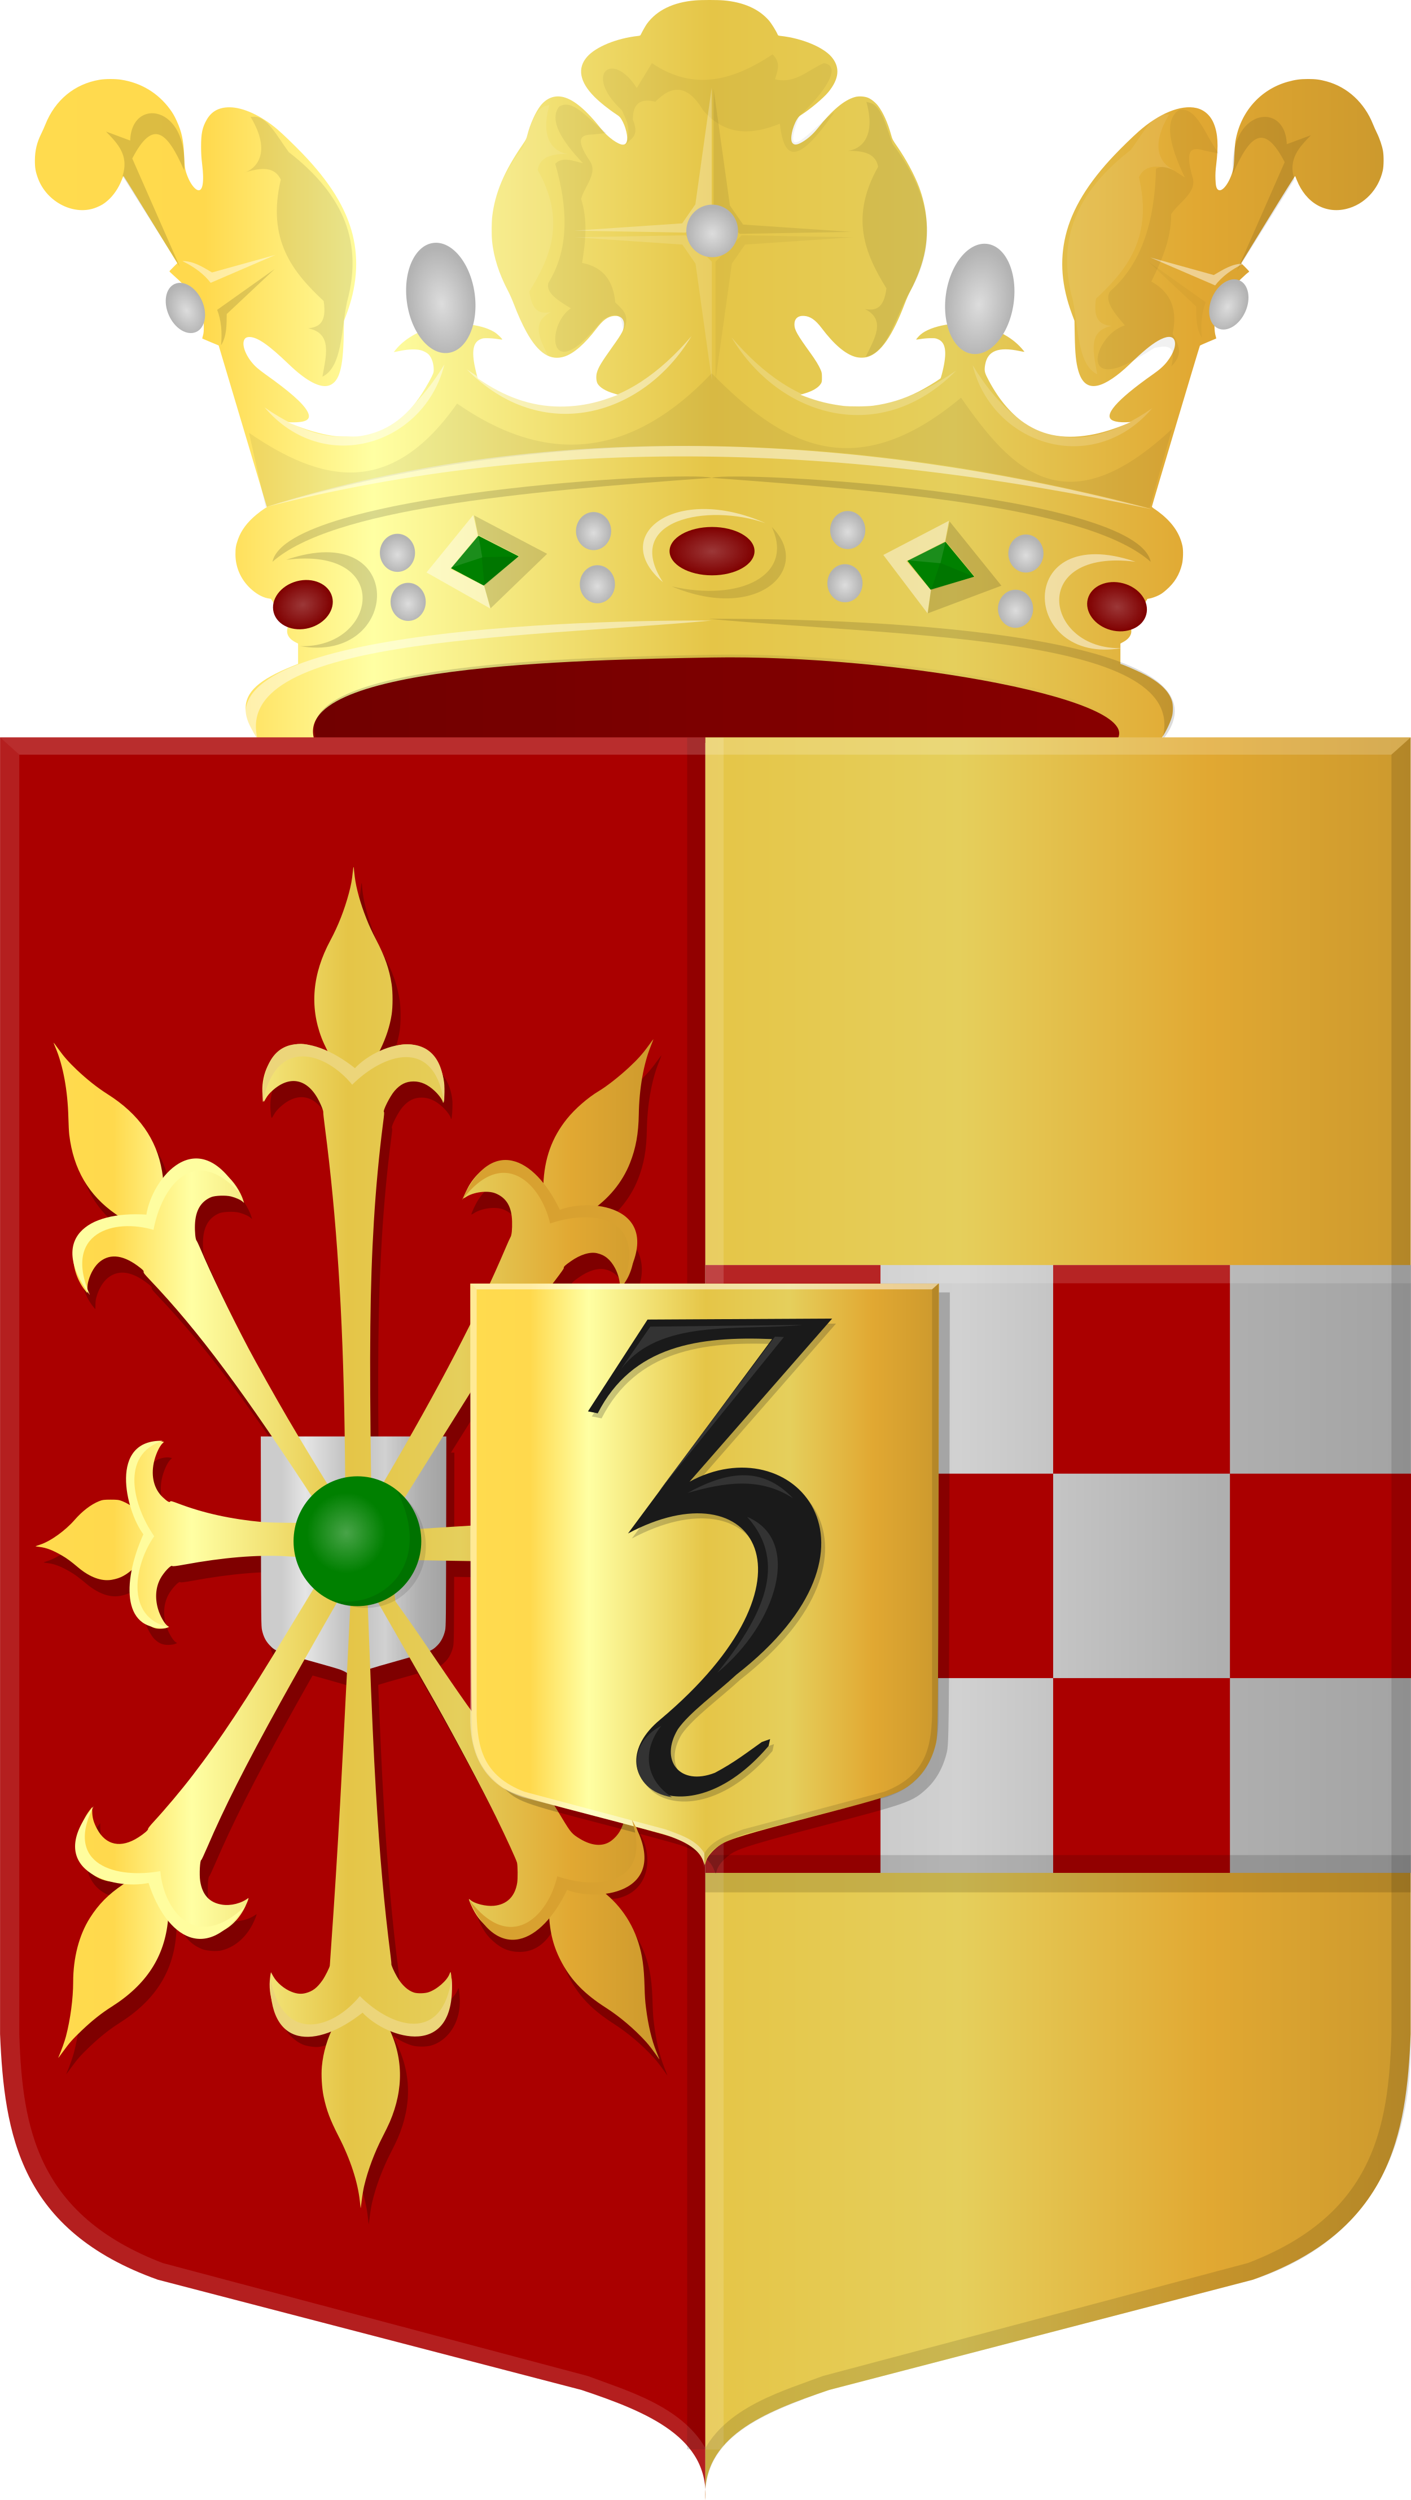 <?xml version="1.0" encoding="UTF-8" standalone="no"?>
<!-- Created with Inkscape (http://www.inkscape.org/) -->

<svg
   xmlns:dc="http://purl.org/dc/elements/1.1/"
   xmlns:cc="http://creativecommons.org/ns#"
   xmlns:rdf="http://www.w3.org/1999/02/22-rdf-syntax-ns#"
   xmlns:svg="http://www.w3.org/2000/svg"
   xmlns="http://www.w3.org/2000/svg"
   xmlns:xlink="http://www.w3.org/1999/xlink"
   xmlns:sodipodi="http://sodipodi.sourceforge.net/DTD/sodipodi-0.dtd"
   xmlns:inkscape="http://www.inkscape.org/namespaces/inkscape"
   width="361.176"
   height="639.907"
   id="svg7455"
   version="1.1"
   inkscape:version="0.48.4 r9939"
   sodipodi:docname="Nieuw document 57">
  <defs
     id="defs7457">
    <linearGradient
       y2="888.612"
       x2="1250.049"
       y1="888.612"
       x1="888.951"
       gradientTransform="matrix(-0.332,0,0,0.333,692.262,259.171)"
       gradientUnits="userSpaceOnUse"
       id="linearGradient5601-9-1"
       xlink:href="#linearGradient4053-4-8-3-8-5-4-0-7"
       inkscape:collect="always" />
    <linearGradient
       id="linearGradient4053-4-8-3-8-5-4-0-7">
      <stop
         style="stop-color:#cc992d;stop-opacity:1;"
         offset="0"
         id="stop4055-9-6-3-1-5-7-2-0" />
      <stop
         style="stop-color:#e1a832;stop-opacity:1;"
         offset="0.143"
         id="stop4057-8-0-4-3-1-2-2-4" />
      <stop
         id="stop4059-2-1-2-6-5-1-1-8"
         offset="0.321"
         style="stop-color:#e5cf5c;stop-opacity:1;" />
      <stop
         style="stop-color:#e5c547;stop-opacity:1;"
         offset="0.5"
         id="stop4061-4-2-2-7-5-4-5-8" />
      <stop
         id="stop4063-5-6-0-8-8-9-4-1"
         offset="0.75"
         style="stop-color:#ffffa3;stop-opacity:1;" />
      <stop
         style="stop-color:#ffd94d;stop-opacity:1;"
         offset="0.875"
         id="stop4065-2-0-1-9-4-9-4-3" />
      <stop
         id="stop4067-9-5-2-5-0-0-4-6"
         offset="1"
         style="stop-color:#ffdb4e;stop-opacity:1;" />
    </linearGradient>
    <filter
       color-interpolation-filters="sRGB"
       inkscape:collect="always"
       id="filter5285-7-7">
      <feGaussianBlur
         inkscape:collect="always"
         stdDeviation="0.411"
         id="feGaussianBlur5287-8-8" />
    </filter>
    <radialGradient
       inkscape:collect="always"
       xlink:href="#linearGradient5167-5"
       id="radialGradient5173-9"
       cx="-487.02"
       cy="-504.333"
       fx="-487.02"
       fy="-504.333"
       r="15.733"
       gradientTransform="matrix(1,0,0,1.022,0,11.333)"
       gradientUnits="userSpaceOnUse" />
    <linearGradient
       inkscape:collect="always"
       id="linearGradient5167-5">
      <stop
         style="stop-color:#ffffff;stop-opacity:1;"
         offset="0"
         id="stop5169-5" />
      <stop
         style="stop-color:#ffffff;stop-opacity:0;"
         offset="1"
         id="stop5171-5" />
    </linearGradient>
    <filter
       color-interpolation-filters="sRGB"
       inkscape:collect="always"
       id="filter5271-7-6"
       x="-0.243"
       width="1.485"
       y="-0.237"
       height="1.475">
      <feGaussianBlur
         inkscape:collect="always"
         stdDeviation="3.182"
         id="feGaussianBlur5273-8-6" />
    </filter>
    <linearGradient
       inkscape:collect="always"
       xlink:href="#linearGradient4053-4-8-3-3-1-0"
       id="linearGradient5109-3"
       x1="-1306.776"
       y1="1335.248"
       x2="379.887"
       y2="1335.248"
       gradientUnits="userSpaceOnUse"
       gradientTransform="matrix(-0.095,0,0,0.176,201.61,311.12)" />
    <linearGradient
       id="linearGradient4053-4-8-3-3-1-0">
      <stop
         style="stop-color:#cc992d;stop-opacity:1;"
         offset="0"
         id="stop4055-9-6-3-6-6-0" />
      <stop
         style="stop-color:#e1a832;stop-opacity:1;"
         offset="0.143"
         id="stop4057-8-0-4-2-0-8" />
      <stop
         id="stop4059-2-1-2-4-9-8"
         offset="0.321"
         style="stop-color:#e5cf5c;stop-opacity:1;" />
      <stop
         style="stop-color:#e5c547;stop-opacity:1;"
         offset="0.5"
         id="stop4061-4-2-2-5-5-2" />
      <stop
         id="stop4063-5-6-0-88-8-3"
         offset="0.75"
         style="stop-color:#ffffa3;stop-opacity:1;" />
      <stop
         style="stop-color:#ffd94d;stop-opacity:1;"
         offset="0.875"
         id="stop4065-2-0-1-1-9-0" />
      <stop
         id="stop4067-9-5-2-2-0-6"
         offset="1"
         style="stop-color:#ffdb4e;stop-opacity:1;" />
    </linearGradient>
    <linearGradient
       y2="888.612"
       x2="1250.049"
       y1="888.612"
       x1="888.951"
       gradientTransform="matrix(-0.132,0,0,0.14,387.731,426.601)"
       gradientUnits="userSpaceOnUse"
       id="linearGradient5416-5"
       xlink:href="#linearGradient4070-5-1-8-0-0"
       inkscape:collect="always" />
    <linearGradient
       id="linearGradient4070-5-1-8-0-0">
      <stop
         style="stop-color:#a3a3a3;stop-opacity:1;"
         offset="0"
         id="stop4072-6-2-3-0-9" />
      <stop
         style="stop-color:#b0b0b0;stop-opacity:1;"
         offset="0.143"
         id="stop4074-6-6-8-7-7" />
      <stop
         id="stop4076-0-0-6-2-2"
         offset="0.321"
         style="stop-color:#d1d1d1;stop-opacity:1;" />
      <stop
         style="stop-color:#bdbdbd;stop-opacity:1;"
         offset="0.5"
         id="stop4078-7-4-9-5-2" />
      <stop
         id="stop4080-27-9-8-5-82"
         offset="0.75"
         style="stop-color:#e5e5e5;stop-opacity:1;" />
      <stop
         style="stop-color:#cccccc;stop-opacity:1;"
         offset="0.875"
         id="stop4082-26-4-6-2-9" />
      <stop
         id="stop4084-4-6-6-1-4"
         offset="1"
         style="stop-color:#cccccc;stop-opacity:1;" />
    </linearGradient>
    <linearGradient
       inkscape:collect="always"
       xlink:href="#linearGradient4070-5-8"
       id="linearGradient4835-4"
       x1="208.091"
       y1="536.881"
       x2="569.25"
       y2="536.881"
       gradientUnits="userSpaceOnUse"
       gradientTransform="matrix(-1,0,0,1,725.822,17.096)" />
    <linearGradient
       id="linearGradient4070-5-8">
      <stop
         style="stop-color:#a3a3a3;stop-opacity:1;"
         offset="0"
         id="stop4072-6-27" />
      <stop
         style="stop-color:#b0b0b0;stop-opacity:1;"
         offset="0.143"
         id="stop4074-6-2" />
      <stop
         id="stop4076-0-5"
         offset="0.321"
         style="stop-color:#d1d1d1;stop-opacity:1;" />
      <stop
         style="stop-color:#bdbdbd;stop-opacity:1;"
         offset="0.5"
         id="stop4078-7-8" />
      <stop
         id="stop4080-27-4"
         offset="0.75"
         style="stop-color:#e5e5e5;stop-opacity:1;" />
      <stop
         style="stop-color:#cccccc;stop-opacity:1;"
         offset="0.875"
         id="stop4082-26-7" />
      <stop
         id="stop4084-4-39"
         offset="1"
         style="stop-color:#cccccc;stop-opacity:1;" />
    </linearGradient>
    <linearGradient
       inkscape:collect="always"
       xlink:href="#linearGradient4053-4-8-3-19"
       id="linearGradient4807-5"
       x1="208.092"
       y1="549.63"
       x2="563.668"
       y2="549.63"
       gradientUnits="userSpaceOnUse"
       gradientTransform="matrix(-1.015,0,0,1,728.959,17.096)" />
    <linearGradient
       id="linearGradient4053-4-8-3-19">
      <stop
         style="stop-color:#cc992d;stop-opacity:1;"
         offset="0"
         id="stop4055-9-6-3-0" />
      <stop
         style="stop-color:#e1a832;stop-opacity:1;"
         offset="0.143"
         id="stop4057-8-0-4-28" />
      <stop
         id="stop4059-2-1-2-3"
         offset="0.321"
         style="stop-color:#e5cf5c;stop-opacity:1;" />
      <stop
         style="stop-color:#e5c547;stop-opacity:1;"
         offset="0.5"
         id="stop4061-4-2-2-1" />
      <stop
         id="stop4063-5-6-0-4"
         offset="0.75"
         style="stop-color:#ffffa3;stop-opacity:1;" />
      <stop
         style="stop-color:#ffd94d;stop-opacity:1;"
         offset="0.875"
         id="stop4065-2-0-1-3" />
      <stop
         id="stop4067-9-5-2-1"
         offset="1"
         style="stop-color:#ffdb4e;stop-opacity:1;" />
    </linearGradient>
    <radialGradient
       inkscape:collect="always"
       xlink:href="#linearGradient6585-0-5-2-8"
       id="radialGradient6593-77-9-0-1"
       cx="-181.5"
       cy="-1425.763"
       fx="-181.5"
       fy="-1425.763"
       r="4.5"
       gradientTransform="matrix(1,0,0,1.083,0,118.814)"
       gradientUnits="userSpaceOnUse" />
    <linearGradient
       inkscape:collect="always"
       id="linearGradient6585-0-5-2-8">
      <stop
         style="stop-color:#ffffff;stop-opacity:1;"
         offset="0"
         id="stop6587-24-9-8-3" />
      <stop
         style="stop-color:#ffffff;stop-opacity:0;"
         offset="1"
         id="stop6589-10-7-4-7" />
    </linearGradient>
    <radialGradient
       inkscape:collect="always"
       xlink:href="#linearGradient6585-0-5-2"
       id="radialGradient6593-77-9-0"
       cx="-181.5"
       cy="-1425.763"
       fx="-181.5"
       fy="-1425.763"
       r="4.5"
       gradientTransform="matrix(1,0,0,1.083,0,118.814)"
       gradientUnits="userSpaceOnUse" />
    <linearGradient
       inkscape:collect="always"
       id="linearGradient6585-0-5-2">
      <stop
         style="stop-color:#ffffff;stop-opacity:1;"
         offset="0"
         id="stop6587-24-9-8" />
      <stop
         style="stop-color:#ffffff;stop-opacity:0;"
         offset="1"
         id="stop6589-10-7-4" />
    </linearGradient>
    <radialGradient
       inkscape:collect="always"
       xlink:href="#linearGradient6585-0-8-3"
       id="radialGradient6593-77-2-8"
       cx="-181.5"
       cy="-1425.763"
       fx="-181.5"
       fy="-1425.763"
       r="4.5"
       gradientTransform="matrix(1,0,0,1.083,0,118.814)"
       gradientUnits="userSpaceOnUse" />
    <linearGradient
       inkscape:collect="always"
       id="linearGradient6585-0-8-3">
      <stop
         style="stop-color:#ffffff;stop-opacity:1;"
         offset="0"
         id="stop6587-24-6-0" />
      <stop
         style="stop-color:#ffffff;stop-opacity:0;"
         offset="1"
         id="stop6589-10-70-3" />
    </linearGradient>
    <radialGradient
       inkscape:collect="always"
       xlink:href="#linearGradient6585-0-8"
       id="radialGradient6593-77-2"
       cx="-181.5"
       cy="-1425.763"
       fx="-181.5"
       fy="-1425.763"
       r="4.5"
       gradientTransform="matrix(1,0,0,1.083,0,118.814)"
       gradientUnits="userSpaceOnUse" />
    <linearGradient
       inkscape:collect="always"
       id="linearGradient6585-0-8">
      <stop
         style="stop-color:#ffffff;stop-opacity:1;"
         offset="0"
         id="stop6587-24-6" />
      <stop
         style="stop-color:#ffffff;stop-opacity:0;"
         offset="1"
         id="stop6589-10-70" />
    </linearGradient>
    <radialGradient
       inkscape:collect="always"
       xlink:href="#linearGradient6585-0"
       id="radialGradient6593-77"
       cx="-181.5"
       cy="-1425.763"
       fx="-181.5"
       fy="-1425.763"
       r="4.5"
       gradientTransform="matrix(1,0,0,1.083,0,118.814)"
       gradientUnits="userSpaceOnUse" />
    <linearGradient
       inkscape:collect="always"
       id="linearGradient6585-0">
      <stop
         style="stop-color:#ffffff;stop-opacity:1;"
         offset="0"
         id="stop6587-24" />
      <stop
         style="stop-color:#ffffff;stop-opacity:0;"
         offset="1"
         id="stop6589-10" />
    </linearGradient>
    <radialGradient
       inkscape:collect="always"
       xlink:href="#linearGradient6585-34"
       id="radialGradient6593-3"
       cx="-181.5"
       cy="-1425.763"
       fx="-181.5"
       fy="-1425.763"
       r="4.5"
       gradientTransform="matrix(1,0,0,1.083,0,118.814)"
       gradientUnits="userSpaceOnUse" />
    <linearGradient
       inkscape:collect="always"
       id="linearGradient6585-34">
      <stop
         style="stop-color:#ffffff;stop-opacity:1;"
         offset="0"
         id="stop6587-2" />
      <stop
         style="stop-color:#ffffff;stop-opacity:0;"
         offset="1"
         id="stop6589-2" />
    </linearGradient>
    <radialGradient
       inkscape:collect="always"
       xlink:href="#linearGradient6585-24"
       id="radialGradient6593-9"
       cx="-181.5"
       cy="-1425.763"
       fx="-181.5"
       fy="-1425.763"
       r="4.5"
       gradientTransform="matrix(1,0,0,1.083,0,118.814)"
       gradientUnits="userSpaceOnUse" />
    <linearGradient
       inkscape:collect="always"
       id="linearGradient6585-24">
      <stop
         style="stop-color:#ffffff;stop-opacity:1;"
         offset="0"
         id="stop6587-9" />
      <stop
         style="stop-color:#ffffff;stop-opacity:0;"
         offset="1"
         id="stop6589-1" />
    </linearGradient>
    <radialGradient
       inkscape:collect="always"
       xlink:href="#linearGradient6585-33"
       id="radialGradient6593-87"
       cx="-181.5"
       cy="-1425.763"
       fx="-181.5"
       fy="-1425.763"
       r="4.5"
       gradientTransform="matrix(1,0,0,1.083,0,118.814)"
       gradientUnits="userSpaceOnUse" />
    <linearGradient
       inkscape:collect="always"
       id="linearGradient6585-33">
      <stop
         style="stop-color:#ffffff;stop-opacity:1;"
         offset="0"
         id="stop6587-1" />
      <stop
         style="stop-color:#ffffff;stop-opacity:0;"
         offset="1"
         id="stop6589-08" />
    </linearGradient>
    <radialGradient
       inkscape:collect="always"
       xlink:href="#linearGradient6585-3"
       id="radialGradient6593-72"
       cx="-181.5"
       cy="-1425.763"
       fx="-181.5"
       fy="-1425.763"
       r="4.5"
       gradientTransform="matrix(1,0,0,1.083,0,118.814)"
       gradientUnits="userSpaceOnUse" />
    <linearGradient
       inkscape:collect="always"
       id="linearGradient6585-3">
      <stop
         style="stop-color:#ffffff;stop-opacity:1;"
         offset="0"
         id="stop6587-7" />
      <stop
         style="stop-color:#ffffff;stop-opacity:0;"
         offset="1"
         id="stop6589-85" />
    </linearGradient>
    <radialGradient
       inkscape:collect="always"
       xlink:href="#linearGradient6585-1"
       id="radialGradient6593-8"
       cx="-181.5"
       cy="-1425.763"
       fx="-181.5"
       fy="-1425.763"
       r="4.5"
       gradientTransform="matrix(1,0,0,1.083,0,118.814)"
       gradientUnits="userSpaceOnUse" />
    <linearGradient
       inkscape:collect="always"
       id="linearGradient6585-1">
      <stop
         style="stop-color:#ffffff;stop-opacity:1;"
         offset="0"
         id="stop6587-63" />
      <stop
         style="stop-color:#ffffff;stop-opacity:0;"
         offset="1"
         id="stop6589-8" />
    </linearGradient>
    <radialGradient
       inkscape:collect="always"
       xlink:href="#linearGradient6585-9"
       id="radialGradient6593-7"
       cx="-181.5"
       cy="-1425.763"
       fx="-181.5"
       fy="-1425.763"
       r="4.5"
       gradientTransform="matrix(1,0,0,1.083,0,118.814)"
       gradientUnits="userSpaceOnUse" />
    <linearGradient
       inkscape:collect="always"
       id="linearGradient6585-9">
      <stop
         style="stop-color:#ffffff;stop-opacity:1;"
         offset="0"
         id="stop6587-3" />
      <stop
         style="stop-color:#ffffff;stop-opacity:0;"
         offset="1"
         id="stop6589-4" />
    </linearGradient>
    <radialGradient
       inkscape:collect="always"
       xlink:href="#linearGradient6585-2"
       id="radialGradient6593-1"
       cx="-181.5"
       cy="-1425.763"
       fx="-181.5"
       fy="-1425.763"
       r="4.5"
       gradientTransform="matrix(1,0,0,1.083,0,118.814)"
       gradientUnits="userSpaceOnUse" />
    <linearGradient
       inkscape:collect="always"
       id="linearGradient6585-2">
      <stop
         style="stop-color:#ffffff;stop-opacity:1;"
         offset="0"
         id="stop6587-60" />
      <stop
         style="stop-color:#ffffff;stop-opacity:0;"
         offset="1"
         id="stop6589-5" />
    </linearGradient>
    <radialGradient
       inkscape:collect="always"
       xlink:href="#linearGradient6585-8"
       id="radialGradient6593-2"
       cx="-181.5"
       cy="-1425.763"
       fx="-181.5"
       fy="-1425.763"
       r="4.5"
       gradientTransform="matrix(1,0,0,1.083,0,118.814)"
       gradientUnits="userSpaceOnUse" />
    <linearGradient
       inkscape:collect="always"
       id="linearGradient6585-8">
      <stop
         style="stop-color:#ffffff;stop-opacity:1;"
         offset="0"
         id="stop6587-6" />
      <stop
         style="stop-color:#ffffff;stop-opacity:0;"
         offset="1"
         id="stop6589-0" />
    </linearGradient>
    <linearGradient
       inkscape:collect="always"
       xlink:href="#linearGradient6327"
       id="linearGradient6333"
       x1="-263.601"
       y1="-1119.482"
       x2="-57.235"
       y2="-1119.482"
       gradientUnits="userSpaceOnUse"
       gradientTransform="translate(500.656,1450.378)" />
    <linearGradient
       inkscape:collect="always"
       id="linearGradient6327">
      <stop
         style="stop-color:#000000;stop-opacity:1;"
         offset="0"
         id="stop6329" />
      <stop
         style="stop-color:#000000;stop-opacity:0;"
         offset="1"
         id="stop6331" />
    </linearGradient>
    <radialGradient
       inkscape:collect="always"
       xlink:href="#linearGradient6177-2-9-9"
       id="radialGradient6183-8-3-6"
       cx="-161.22"
       cy="-1156.197"
       fx="-161.22"
       fy="-1156.197"
       r="10.872"
       gradientTransform="matrix(1,0,0,0.569,0,-498.199)"
       gradientUnits="userSpaceOnUse" />
    <linearGradient
       inkscape:collect="always"
       id="linearGradient6177-2-9-9">
      <stop
         style="stop-color:#ffffff;stop-opacity:1;"
         offset="0"
         id="stop6179-2-4-8" />
      <stop
         style="stop-color:#ffffff;stop-opacity:0;"
         offset="1"
         id="stop6181-7-4-5" />
    </linearGradient>
    <radialGradient
       inkscape:collect="always"
       xlink:href="#linearGradient6177-2-9"
       id="radialGradient6183-8-3"
       cx="-161.22"
       cy="-1156.197"
       fx="-161.22"
       fy="-1156.197"
       r="10.872"
       gradientTransform="matrix(1,0,0,0.569,0,-498.199)"
       gradientUnits="userSpaceOnUse" />
    <linearGradient
       inkscape:collect="always"
       id="linearGradient6177-2-9">
      <stop
         style="stop-color:#ffffff;stop-opacity:1;"
         offset="0"
         id="stop6179-2-4" />
      <stop
         style="stop-color:#ffffff;stop-opacity:0;"
         offset="1"
         id="stop6181-7-4" />
    </linearGradient>
    <radialGradient
       inkscape:collect="always"
       xlink:href="#linearGradient6177"
       id="radialGradient6183"
       cx="-161.22"
       cy="-1156.197"
       fx="-161.22"
       fy="-1156.197"
       r="10.872"
       gradientTransform="matrix(1,0,0,0.569,0,-498.199)"
       gradientUnits="userSpaceOnUse" />
    <linearGradient
       inkscape:collect="always"
       id="linearGradient6177">
      <stop
         style="stop-color:#ffffff;stop-opacity:1;"
         offset="0"
         id="stop6179" />
      <stop
         style="stop-color:#ffffff;stop-opacity:0;"
         offset="1"
         id="stop6181" />
    </linearGradient>
    <linearGradient
       inkscape:collect="always"
       xlink:href="#linearGradient4053-4-8-3-8-5-4-0"
       id="linearGradient6069"
       x1="-2902.37"
       y1="-2028.619"
       x2="10.42"
       y2="-2028.619"
       gradientUnits="userSpaceOnUse"
       gradientTransform="matrix(-0.119,0,0,0.103,624.207,-830.803)" />
    <linearGradient
       id="linearGradient4053-4-8-3-8-5-4-0">
      <stop
         style="stop-color:#cc992d;stop-opacity:1;"
         offset="0"
         id="stop4055-9-6-3-1-5-7-2" />
      <stop
         style="stop-color:#e1a832;stop-opacity:1;"
         offset="0.143"
         id="stop4057-8-0-4-3-1-2-2" />
      <stop
         id="stop4059-2-1-2-6-5-1-1"
         offset="0.321"
         style="stop-color:#e5cf5c;stop-opacity:1;" />
      <stop
         style="stop-color:#e5c547;stop-opacity:1;"
         offset="0.5"
         id="stop4061-4-2-2-7-5-4-5" />
      <stop
         id="stop4063-5-6-0-8-8-9-4"
         offset="0.75"
         style="stop-color:#ffffa3;stop-opacity:1;" />
      <stop
         style="stop-color:#ffd94d;stop-opacity:1;"
         offset="0.875"
         id="stop4065-2-0-1-9-4-9-4" />
      <stop
         id="stop4067-9-5-2-5-0-0-4"
         offset="1"
         style="stop-color:#ffdb4e;stop-opacity:1;" />
    </linearGradient>
    <linearGradient
       y2="-2028.619"
       x2="10.42"
       y1="-2028.619"
       x1="-2902.37"
       gradientTransform="matrix(-0.119,0,0,0.103,166.724,455.574)"
       gradientUnits="userSpaceOnUse"
       id="linearGradient7453"
       xlink:href="#linearGradient4053-4-8-3-8-5-4-0"
       inkscape:collect="always" />
  </defs>
  <sodipodi:namedview
     id="base"
     pagecolor="#ffffff"
     bordercolor="#666666"
     borderopacity="1.0"
     inkscape:pageopacity="0.0"
     inkscape:pageshadow="2"
     inkscape:zoom="0.35"
     inkscape:cx="218.445"
     inkscape:cy="259.95345"
     inkscape:document-units="px"
     inkscape:current-layer="layer1"
     showgrid="false"
     fit-margin-top="0"
     fit-margin-left="0"
     fit-margin-right="0"
     fit-margin-bottom="0"
     inkscape:window-width="1600"
     inkscape:window-height="837"
     inkscape:window-x="-8"
     inkscape:window-y="-8"
     inkscape:window-maximized="1" />
  <g
     inkscape:label="Laag 1"
     inkscape:groupmode="layer"
     id="layer1"
     transform="translate(-156.555,-152.409)">
    <path
       style="fill:url(#linearGradient7453);fill-opacity:1"
       d="m 221.386,339.776 c -1.462,-2.558 -1.96,-4.079 -1.964,-5.991 -0.008,-4.303 3.402,-7.401 11.98,-10.884 l 1.452,-0.59 -9.6e-4,-2.594 -9.5e-4,-2.594 -0.503,-0.248 c -1.763,-0.871 -2.531,-2.073 -2.24,-3.507 l 0.122,-0.599 -2.155,-3.548 -2.155,-3.548 -0.445,-0.061 c -1.388,-0.193 -2.843,-0.909 -4.272,-2.105 -2.808,-2.349 -4.373,-5.642 -4.381,-9.216 -0.003,-1.613 0.114,-2.312 0.64,-3.805 0.823,-2.335 2.364,-4.41 4.719,-6.353 0.662,-0.546 1.538,-1.206 1.945,-1.466 l 0.741,-0.472 -1.218,-4.082 c -0.67,-2.245 -3.447,-11.554 -6.171,-20.687 l -4.953,-16.604 -2.074,-0.865 c -1.141,-0.476 -2.094,-0.881 -2.118,-0.901 -0.024,-0.02 0.056,-0.374 0.178,-0.786 0.178,-0.601 0.22,-1.108 0.212,-2.55 -0.009,-1.591 -0.045,-1.914 -0.313,-2.783 -0.999,-3.235 -3.502,-6.62 -7.43,-10.052 -0.602,-0.526 -1.077,-0.998 -1.056,-1.051 0.021,-0.052 0.482,-0.538 1.025,-1.079 l 0.987,-0.984 -6.839,-11.156 c -3.761,-6.136 -6.873,-11.156 -6.915,-11.156 -0.042,0 -0.258,0.467 -0.481,1.037 -0.803,2.059 -2.101,3.96 -3.58,5.243 -0.977,0.848 -1.578,1.215 -2.857,1.744 -5.589,2.313 -12.742,-1.255 -15.008,-7.485 -0.617,-1.696 -0.78,-2.661 -0.77,-4.551 0.013,-2.529 0.505,-4.569 1.66,-6.891 0.296,-0.594 0.749,-1.612 1.008,-2.263 2.506,-6.295 7.485,-10.4 13.923,-11.478 1.422,-0.238 4.009,-0.241 5.496,-0.01 5.138,0.81 9.422,3.4 12.481,7.545 0.701,0.949 1.15,1.726 1.726,2.982 1.301,2.837 1.756,4.985 1.914,9.031 0.111,2.851 0.239,3.605 0.894,5.259 0.684,1.73 1.726,3.139 2.536,3.43 1.308,0.47 1.747,-1.981 1.178,-6.581 -0.202,-1.633 -0.274,-2.83 -0.276,-4.577 -0.004,-3.29 0.309,-4.824 1.377,-6.735 1.25,-2.239 3.14,-3.292 5.904,-3.292 3.464,0 8.063,2.111 12.19,5.596 1.333,1.125 4.262,3.943 6.372,6.129 7.113,7.372 11.244,14.043 12.961,20.93 1.622,6.51 1.045,13.502 -1.707,20.662 l -0.518,1.347 -0.07,3.754 c -0.154,8.292 -1.116,11.722 -3.568,12.717 -2.26,0.917 -5.911,-0.956 -10.531,-5.405 -5.1,-4.911 -7.965,-6.902 -9.974,-6.933 -0.741,-0.011 -1.16,0.214 -1.412,0.761 -0.731,1.585 0.836,4.963 3.304,7.126 0.461,0.404 1.423,1.149 2.139,1.657 6.134,4.349 9.511,7.315 10.695,9.393 1.155,2.028 0.083,2.897 -3.577,2.901 l -1.312,0 1.244,0.52 c 3.203,1.339 6.916,2.421 9.909,2.886 1.3,0.202 1.919,0.237 4.136,0.234 2.251,0 2.778,-0.035 3.852,-0.236 5.82,-1.087 10.421,-4.167 14.336,-9.598 0.927,-1.286 2.52,-3.952 3.258,-5.451 0.48,-0.976 0.54,-1.183 0.537,-1.851 -0.008,-1.469 -0.417,-2.796 -1.142,-3.708 -0.399,-0.501 -1.348,-1.042 -2.235,-1.272 -1.086,-0.282 -3.071,-0.238 -4.796,0.107 -0.75,0.15 -1.519,0.301 -1.71,0.336 l -0.347,0.064 0.525,-0.651 c 2.042,-2.534 5.512,-4.646 9.378,-5.708 5.46,-1.5 12.13,-1 15.801,1.185 0.747,0.444 2.069,1.695 2.072,1.96 0,0.032 -0.546,-0.03 -1.214,-0.14 -0.668,-0.109 -1.775,-0.205 -2.459,-0.213 -1.141,-0.014 -1.301,0.01 -1.918,0.272 -1.858,0.792 -2.281,2.998 -1.385,7.221 0.312,1.469 0.663,2.741 0.78,2.829 0.051,0.038 0.546,0.369 1.1,0.735 6.903,4.561 13.769,6.654 21.097,6.428 3.496,-0.107 6.63,-0.645 10.075,-1.728 0.894,-0.281 3.437,-1.196 3.534,-1.272 0.021,-0.016 -0.406,-0.155 -0.948,-0.31 -2.117,-0.603 -3.65,-1.513 -4.253,-2.526 -0.366,-0.615 -0.451,-1.949 -0.181,-2.862 0.418,-1.415 1.125,-2.582 4.089,-6.745 2.466,-3.463 2.855,-4.228 2.852,-5.605 -0.003,-1.468 -0.975,-2.271 -2.575,-2.127 -1.592,0.142 -2.792,1.021 -4.561,3.339 -2.878,3.771 -5.66,6.208 -7.997,7.005 -3.657,1.248 -6.773,-0.723 -9.82,-6.211 -1.096,-1.975 -2.166,-4.337 -3.252,-7.183 -0.407,-1.066 -1.072,-2.57 -1.479,-3.343 -2.332,-4.432 -3.68,-8.639 -4.09,-12.77 -0.168,-1.69 -0.143,-4.866 0.051,-6.428 0.742,-5.99 3.067,-11.461 7.781,-18.307 0.816,-1.185 0.95,-1.454 1.181,-2.366 0.705,-2.787 2.09,-5.888 3.351,-7.508 1.59,-2.041 3.697,-2.828 5.967,-2.228 2.718,0.718 5.785,3.318 9.664,8.193 1.621,2.037 4.28,3.96 5.477,3.96 1.062,0 1.39,-1.203 0.897,-3.299 -0.281,-1.198 -0.698,-2.252 -1.26,-3.189 -0.328,-0.546 -0.57,-0.784 -1.256,-1.234 -1.977,-1.297 -4.272,-3.132 -5.656,-4.523 -3.803,-3.821 -4.439,-7.35 -1.852,-10.268 2.264,-2.553 7.564,-4.715 13.024,-5.311 0.474,-0.052 0.591,-0.108 0.697,-0.338 0.334,-0.72 1.218,-2.283 1.552,-2.744 2.532,-3.491 6.778,-5.553 12.384,-6.015 1.656,-0.136 5.712,-0.134 7.274,0 5.113,0.451 9.025,2.19 11.6,5.156 0.63,0.725 1.866,2.711 2.206,3.543 0.12,0.293 0.191,0.329 0.769,0.392 5.407,0.584 10.883,2.84 13.04,5.374 2.245,2.638 1.972,5.62 -0.828,9.024 -1.265,1.538 -4.642,4.37 -6.967,5.843 -0.447,0.283 -0.719,0.569 -1.032,1.086 -1.237,2.042 -1.867,5.175 -1.215,6.038 0.475,0.629 1.178,0.588 2.459,-0.144 1.436,-0.82 2.818,-2.034 3.974,-3.491 3.753,-4.729 6.821,-7.31 9.62,-8.092 0.974,-0.272 2.471,-0.179 3.378,0.21 0.823,0.353 1.861,1.197 2.527,2.053 1.263,1.626 2.494,4.364 3.338,7.425 0.318,1.154 0.395,1.302 1.548,2.963 2.254,3.248 4.428,7.28 5.6,10.388 1.994,5.283 2.521,11.027 1.507,16.405 -0.607,3.22 -1.91,6.775 -3.772,10.292 -0.376,0.711 -0.964,2.03 -1.306,2.931 -3.222,8.49 -6.216,12.82 -9.576,13.845 -0.913,0.278 -2.232,0.272 -3.214,-0.015 -2.591,-0.757 -5.451,-3.214 -8.593,-7.38 -1.571,-2.083 -2.921,-3.008 -4.521,-3.096 -1.536,-0.085 -2.426,0.716 -2.426,2.184 0,1.378 0.683,2.592 4.167,7.414 1.198,1.658 2.046,3.042 2.498,4.079 0.339,0.777 0.375,0.97 0.381,2.041 0.006,1.051 -0.025,1.233 -0.273,1.637 -0.628,1.022 -2.151,1.925 -4.262,2.526 -0.542,0.154 -0.969,0.293 -0.948,0.308 0.021,0.015 0.597,0.236 1.282,0.491 3.242,1.208 6.178,1.924 9.66,2.356 1.63,0.202 5.977,0.175 7.645,-0.048 4.088,-0.546 7.969,-1.746 11.576,-3.579 1.692,-0.86 4.437,-2.505 5.643,-3.384 0.117,-0.085 0.468,-1.356 0.78,-2.827 0.897,-4.223 0.474,-6.429 -1.385,-7.221 -0.622,-0.265 -0.773,-0.286 -1.977,-0.273 -0.758,0.01 -1.788,0.098 -2.459,0.215 -0.636,0.111 -1.156,0.17 -1.156,0.13 0,-0.119 0.671,-0.883 1.113,-1.266 1.286,-1.116 3.601,-2.019 6.414,-2.503 0.828,-0.142 1.65,-0.184 3.674,-0.184 2.255,0 2.8,0.032 4.03,0.241 4.963,0.843 8.999,2.883 11.694,5.909 0.449,0.504 0.796,0.935 0.771,0.957 -0.025,0.022 -0.585,-0.074 -1.244,-0.212 -5.412,-1.137 -8.15,-0.067 -8.787,3.436 -0.254,1.397 -0.178,1.97 0.423,3.174 2.601,5.214 5.906,9.277 9.588,11.786 5.027,3.426 10.825,4.349 18.012,2.867 2.273,-0.469 5.35,-1.445 7.817,-2.481 l 1.398,-0.587 -1.278,0.035 c -1.402,0.04 -2.452,-0.094 -3.212,-0.408 -2.768,-1.141 0.75,-5.224 10.264,-11.913 1.694,-1.191 2.742,-2.141 3.609,-3.271 1.647,-2.147 2.337,-4.264 1.782,-5.468 -0.514,-1.115 -2.018,-1.039 -4.183,0.211 -1.831,1.057 -3.925,2.791 -7.245,5.997 -3.139,3.032 -6.084,5 -8.177,5.465 -2.465,0.548 -4.084,-0.695 -4.97,-3.813 -0.592,-2.084 -0.824,-4.376 -0.911,-8.999 l -0.071,-3.754 -0.648,-1.748 c -2.644,-7.133 -3.166,-13.601 -1.621,-20.056 1.62,-6.766 5.736,-13.541 12.59,-20.724 1.825,-1.912 4.46,-4.479 6.056,-5.897 5.248,-4.664 10.853,-6.952 14.829,-6.051 2.022,0.458 3.641,1.914 4.487,4.035 1.012,2.537 1.185,5.582 0.594,10.433 -0.188,1.538 -0.237,2.472 -0.197,3.703 0.059,1.814 0.245,2.507 0.75,2.794 1.057,0.601 2.889,-1.899 3.734,-5.095 0.179,-0.676 0.26,-1.525 0.341,-3.562 0.058,-1.471 0.191,-3.183 0.294,-3.805 1.239,-7.437 6.319,-13.225 13.35,-15.208 1.922,-0.542 3.224,-0.72 5.261,-0.719 1.903,0 3.011,0.145 4.741,0.617 5.327,1.452 9.662,5.455 11.847,10.939 0.237,0.594 0.692,1.612 1.013,2.263 0.686,1.394 1.326,3.282 1.551,4.577 0.231,1.332 0.206,3.896 -0.05,5.04 -1.093,4.886 -4.774,8.737 -9.393,9.826 -5.398,1.272 -10.299,-1.588 -12.605,-7.357 -0.203,-0.509 -0.397,-0.992 -0.43,-1.072 -0.033,-0.08 -3.157,4.905 -6.942,11.079 l -6.882,11.226 1.017,1.006 c 0.559,0.553 1.018,1.058 1.019,1.122 10e-4,0.064 -0.122,0.187 -0.273,0.273 -0.304,0.173 -2.934,2.657 -3.83,3.618 -0.975,1.045 -2.531,3.144 -3.131,4.221 -0.733,1.318 -1.239,2.633 -1.485,3.861 -0.245,1.222 -0.182,3.416 0.127,4.448 0.115,0.384 0.189,0.714 0.164,0.733 -0.025,0.02 -0.952,0.41 -2.06,0.868 -1.108,0.458 -2.057,0.891 -2.108,0.964 -0.118,0.167 -12.294,41 -12.289,41.215 0.002,0.087 0.334,0.368 0.738,0.622 0.404,0.255 1.263,0.902 1.909,1.44 2.855,2.376 4.539,4.983 5.182,8.022 0.235,1.113 0.175,3.382 -0.122,4.624 -0.649,2.708 -1.929,4.789 -4.083,6.638 -0.989,0.849 -1.389,1.113 -2.291,1.512 -0.601,0.266 -1.404,0.54 -1.785,0.608 l -0.692,0.124 -2.15,3.539 -2.15,3.539 0.119,0.558 c 0.282,1.325 -0.368,2.482 -1.864,3.316 l -0.866,0.482 -0.004,2.597 -0.004,2.597 0.859,0.326 c 1.395,0.529 4.329,1.856 5.541,2.505 3.931,2.104 6.137,4.303 6.834,6.812 0.237,0.851 0.259,2.483 0.048,3.521 -0.285,1.402 -1.57,4.175 -2.61,5.631 l -0.239,0.334 -115.722,0 -115.722,0 -0.955,-1.671 z"
       id="path6061"
       inkscape:connector-curvature="0" />
    <path
       style="fill:#ffffff;fill-opacity:0.472;stroke:none"
       d="m 224.553,282.197 c 74.345,-23.541 155.82,-18.203 226.96,0.581 -77.83,-16.673 -153.792,-19.209 -226.96,-0.581 z"
       id="path6071"
       inkscape:connector-curvature="0"
       sodipodi:nodetypes="ccc" />
    <path
       style="fill:#000000;fill-opacity:0.151;stroke:none"
       d="m 226.303,296.197 c 15.233,-13.462 62.46,-17.869 112.426,-21.5 -6.746,-1.895 -108.816,3.858 -112.426,21.5 z"
       id="path6073"
       inkscape:connector-curvature="0"
       sodipodi:nodetypes="ccc" />
    <path
       style="fill:#000000;fill-opacity:0.151;stroke:none"
       d="m 451.11,296.213 c -15.233,-13.462 -62.46,-17.869 -112.426,-21.5 6.746,-1.895 108.816,3.858 112.426,21.5 z"
       id="path6073-4"
       inkscape:connector-curvature="0"
       sodipodi:nodetypes="ccc" />
    <path
       style="fill:#000000;fill-opacity:0.16;stroke:none"
       d="m 229.834,295.683 c 31.244,-10.683 29.511,26.674 3.536,22.097 19.774,0.606 24.069,-25.606 -3.536,-22.097 z"
       id="path6093"
       inkscape:connector-curvature="0"
       sodipodi:nodetypes="ccc" />
    <path
       style="fill:#ffffff;fill-opacity:0.481;stroke:none"
       d="m 447.218,296.187 c -31.244,-10.683 -29.511,26.674 -3.536,22.097 -19.774,0.606 -24.069,-25.606 3.536,-22.097 z"
       id="path6093-0"
       inkscape:connector-curvature="0"
       sodipodi:nodetypes="ccc" />
    <path
       style="fill:#ffffff;fill-opacity:0.443;stroke:none"
       d="m 382.658,294.445 16.794,-8.75 -0.972,5.303 -9.899,5.038 6.276,7.425 -0.884,5.922 z"
       id="path6113"
       inkscape:connector-curvature="0" />
    <path
       style="fill:#000000;fill-opacity:0.146;stroke:none"
       d="m 399.628,285.872 -1.061,5.038 7.513,9.104 -11.225,3.27 -0.795,6.099 18.827,-7.071 z"
       id="path6115"
       inkscape:connector-curvature="0" />
    <path
       style="fill:#008000;stroke:none"
       d="m 388.845,295.948 9.723,-4.861 7.38,8.927 -11.181,3.314 z"
       id="path6117"
       inkscape:connector-curvature="0" />
    <path
       style="fill:#ffffff;fill-opacity:0.108;stroke:none"
       d="m 388.889,295.815 8.397,0.751 1.326,-5.524 z"
       id="path6119"
       inkscape:connector-curvature="0" />
    <path
       style="fill:#000000;fill-opacity:0.075;stroke:none"
       d="m 397.198,296.478 -2.298,7.027 11.004,-3.491 z"
       id="path6121"
       inkscape:connector-curvature="0" />
    <path
       style="fill:#ffffff;fill-opacity:0.443;stroke:none"
       d="m 265.733,298.928 11.944,-14.695 1.211,5.254 -7.089,8.552 8.706,4.326 1.538,5.787 z"
       id="path6113-3"
       inkscape:connector-curvature="0" />
    <path
       style="fill:#000000;fill-opacity:0.146;stroke:none"
       d="m 277.91,284.325 1.025,5.046 10.508,5.377 -9.007,7.455 1.689,5.914 14.477,-13.96 z"
       id="path6115-4"
       inkscape:connector-curvature="0" />
    <path
       style="fill:#008000;stroke:none"
       d="m 272.009,297.852 6.996,-8.32 10.316,5.267 -8.949,7.478 z"
       id="path6117-1"
       inkscape:connector-curvature="0" />
    <path
       style="fill:#ffffff;fill-opacity:0.108;stroke:none"
       d="m 271.997,297.713 8.006,-2.642 -0.974,-5.597 z"
       id="path6119-2"
       inkscape:connector-curvature="0" />
    <path
       style="fill:#000000;fill-opacity:0.075;stroke:none"
       d="m 279.886,295.026 0.678,7.362 8.716,-7.57 z"
       id="path6121-2"
       inkscape:connector-curvature="0" />
    <path
       style="fill:#ffffff;fill-opacity:0.509;stroke:none"
       d="m 352.517,286.314 c -23.095,-10.226 -40.45,3.21 -26.251,15.114 -10.534,-16.115 11.498,-20.281 26.251,-15.114 z"
       id="path6153"
       inkscape:connector-curvature="0"
       sodipodi:nodetypes="ccc" />
    <path
       style="fill:#000000;fill-opacity:0.113;stroke:none"
       d="m 354.108,287.286 c 10.535,10.421 -3.112,24.597 -25.633,15.203 17.611,4.029 31.437,-2.882 25.633,-15.203 z"
       id="path6155"
       inkscape:connector-curvature="0"
       sodipodi:nodetypes="ccc" />
    <path
       sodipodi:type="arc"
       style="fill:#800000;fill-opacity:1;stroke:none"
       id="path6157"
       sodipodi:cx="-161.22035"
       sodipodi:cy="-1156.1975"
       sodipodi:rx="10.871767"
       sodipodi:ry="6.1871843"
       d="m -150.349,-1156.197 c 0,3.417 -4.867,6.187 -10.872,6.187 -6.004,0 -10.872,-2.77 -10.872,-6.187 0,-3.417 4.867,-6.187 10.872,-6.187 6.004,0 10.872,2.77 10.872,6.187 z"
       transform="translate(500.038,1449.67)" />
    <path
       sodipodi:type="arc"
       style="opacity:0.218;fill:url(#radialGradient6183);fill-opacity:1;stroke:none"
       id="path6157-9"
       sodipodi:cx="-161.22035"
       sodipodi:cy="-1156.1975"
       sodipodi:rx="10.871767"
       sodipodi:ry="6.1871843"
       d="m -150.349,-1156.197 c 0,3.417 -4.867,6.187 -10.872,6.187 -6.004,0 -10.872,-2.77 -10.872,-6.187 0,-3.417 4.867,-6.187 10.872,-6.187 6.004,0 10.872,2.77 10.872,6.187 z"
       transform="translate(500.032,1449.584)" />
    <path
       sodipodi:type="arc"
       style="fill:#800000;fill-opacity:1;stroke:none"
       id="path6157-5"
       sodipodi:cx="-161.22035"
       sodipodi:cy="-1156.1975"
       sodipodi:rx="10.871767"
       sodipodi:ry="6.1871843"
       d="m -150.349,-1156.197 c 0,3.417 -4.867,6.187 -10.872,6.187 -6.004,0 -10.872,-2.77 -10.872,-6.187 0,-3.417 4.867,-6.187 10.872,-6.187 6.004,0 10.872,2.77 10.872,6.187 z"
       transform="matrix(0.688,-0.185,0.259,0.966,644.464,1394.222)" />
    <path
       sodipodi:type="arc"
       style="opacity:0.218;fill:url(#radialGradient6183-8-3);fill-opacity:1;stroke:none"
       id="path6157-9-8"
       sodipodi:cx="-161.22035"
       sodipodi:cy="-1156.1975"
       sodipodi:rx="10.871767"
       sodipodi:ry="6.1871843"
       d="m -150.349,-1156.197 c 0,3.417 -4.867,6.187 -10.872,6.187 -6.004,0 -10.872,-2.77 -10.872,-6.187 0,-3.417 4.867,-6.187 10.872,-6.187 6.004,0 10.872,2.77 10.872,6.187 z"
       transform="matrix(0.688,-0.185,0.259,0.966,644.438,1394.139)" />
    <path
       sodipodi:type="arc"
       style="fill:#800000;fill-opacity:1;stroke:none"
       id="path6157-5-6"
       sodipodi:cx="-161.22035"
       sodipodi:cy="-1156.1975"
       sodipodi:rx="10.871767"
       sodipodi:ry="6.1871843"
       d="m -150.349,-1156.197 c 0,3.417 -4.867,6.187 -10.872,6.187 -6.004,0 -10.872,-2.77 -10.872,-6.187 0,-3.417 4.867,-6.187 10.872,-6.187 6.004,0 10.872,2.77 10.872,6.187 z"
       transform="matrix(-0.688,-0.185,-0.259,0.966,32.11,1394.752)" />
    <path
       sodipodi:type="arc"
       style="opacity:0.218;fill:url(#radialGradient6183-8-3-6);fill-opacity:1;stroke:none"
       id="path6157-9-8-6"
       sodipodi:cx="-161.22035"
       sodipodi:cy="-1156.1975"
       sodipodi:rx="10.871767"
       sodipodi:ry="6.1871843"
       d="m -150.349,-1156.197 c 0,3.417 -4.867,6.187 -10.872,6.187 -6.004,0 -10.872,-2.77 -10.872,-6.187 0,-3.417 4.867,-6.187 10.872,-6.187 6.004,0 10.872,2.77 10.872,6.187 z"
       transform="matrix(-0.688,-0.185,-0.259,0.966,32.136,1394.67)" />
    <path
       style="fill:#ffffff;fill-opacity:0.467;stroke:none"
       d="m 222.763,342.529 c -8.713,-26.909 64.479,-26.609 115.966,-31.289 -43.768,-0.262 -138.278,4.234 -115.966,31.289 z"
       id="path6287"
       inkscape:connector-curvature="0"
       sodipodi:nodetypes="ccc" />
    <path
       style="fill:#000000;fill-opacity:0.137;stroke:none"
       d="m 453.898,342.092 c 8.713,-26.909 -64.479,-26.609 -115.966,-31.289 43.768,-0.262 138.278,4.234 115.966,31.289 z"
       id="path6287-0"
       inkscape:connector-curvature="0"
       sodipodi:nodetypes="ccc" />
    <path
       style="fill:#880000;fill-opacity:1;stroke:none"
       d="m 237.303,342.529 c -8.343,-19.976 67.885,-21.231 101.426,-21.832 46.877,-0.842 114.259,11.089 103.074,21.832 z"
       id="path6307"
       inkscape:connector-curvature="0"
       sodipodi:nodetypes="cccc" />
    <path
       style="opacity:0.171;fill:url(#linearGradient6333);fill-opacity:1;stroke:none"
       d="m 237.689,341.833 c -8.343,-19.976 67.885,-21.231 101.426,-21.832 46.877,-0.842 114.259,11.089 103.074,21.832 z"
       id="path6307-7"
       inkscape:connector-curvature="0"
       sodipodi:nodetypes="cccc" />
    <path
       style="fill:#000000;fill-opacity:0.061;stroke:none"
       d="m 220.303,263.197 c 18.014,12.301 35.897,17.212 53.25,-7.5 21.725,15.088 43.451,15.124 65.176,-7.75 17.284,17.547 36.008,29.515 63.824,6.25 12.809,18.475 26.772,33.437 54,8 l -5.75,20.25 c -81.87,-21.483 -157.045,-20.764 -226.25,-0.25 z"
       id="path6335"
       inkscape:connector-curvature="0"
       sodipodi:nodetypes="cccccccc" />
    <path
       style="fill:#ffffff;fill-opacity:0.467;stroke:none"
       d="m 224.303,256.697 c 19.569,13.63 34.425,8.012 46,-11 -5.099,20.537 -30.865,28.779 -46,11 z"
       id="path6337"
       inkscape:connector-curvature="0"
       sodipodi:nodetypes="ccc" />
    <path
       style="fill:#ffffff;fill-opacity:0.448;stroke:none"
       d="m 276.053,246.947 c 19.183,19.52 45.12,12.126 57.5,-8.5 -16.613,19.433 -35.556,23.721 -57.5,8.5 z"
       id="path6339"
       inkscape:connector-curvature="0"
       sodipodi:nodetypes="ccc" />
    <path
       style="fill:#ffffff;fill-opacity:0.208;stroke:none"
       d="m 401.303,247.256 c -19.183,19.52 -45.12,12.126 -57.5,-8.5 16.613,19.433 35.556,23.721 57.5,8.5 z"
       id="path6339-2"
       inkscape:connector-curvature="0"
       sodipodi:nodetypes="ccc" />
    <path
       style="fill:#ffffff;fill-opacity:0.17;stroke:none"
       d="m 451.515,256.865 c -19.569,13.63 -34.425,8.012 -46,-11 5.099,20.537 30.865,28.779 46,11 z"
       id="path6337-7"
       inkscape:connector-curvature="0"
       sodipodi:nodetypes="ccc" />
    <path
       style="fill:#ffffff;fill-opacity:0.458;stroke:none"
       d="m 203.229,219.227 c 3.109,1.51 5.553,3.352 7.248,5.569 l 16.617,-7.16 -16.263,4.508 c -2.459,-1.451 -4.809,-2.954 -7.601,-2.917 z"
       id="path6377"
       inkscape:connector-curvature="0"
       sodipodi:nodetypes="ccccc" />
    <path
       style="fill:#ffffff;fill-opacity:0.458;stroke:none"
       d="m 474.847,219.89 c -3.109,1.51 -5.553,3.352 -7.248,5.569 l -16.617,-7.16 16.263,4.508 c 2.459,-1.451 4.809,-2.954 7.601,-2.917 z"
       id="path6377-2"
       inkscape:connector-curvature="0"
       sodipodi:nodetypes="ccccc" />
    <path
       style="fill:#000000;fill-opacity:0.132;stroke:none"
       d="m 213.133,240.796 c 0.326,-3.44 0.024,-6.486 -0.989,-9.086 l 14.754,-10.474 -12.305,11.55 c -0.039,2.855 0.024,5.644 -1.46,8.01 z"
       id="path6377-6"
       inkscape:connector-curvature="0"
       sodipodi:nodetypes="ccccc" />
    <path
       style="fill:#000000;fill-opacity:0.033;stroke:none"
       d="m 464.19,238.852 c -0.326,-3.44 -0.024,-6.486 0.989,-9.086 l -14.754,-10.474 12.305,11.55 c 0.039,2.855 -0.024,5.644 1.46,8.01 z"
       id="path6377-6-4"
       inkscape:connector-curvature="0"
       sodipodi:nodetypes="ccccc" />
    <path
       style="fill:#000000;fill-opacity:0.08;stroke:none"
       d="m 378.327,178.48 c 3.027,10.898 -3.287,12.737 -5.657,12.551 4.177,-0.106 7.97,0.223 8.662,4.066 -7.334,13.003 -3.321,22.291 2.121,31.113 -0.667,5.392 -2.952,5.727 -5.48,5.303 5.492,2.788 2.417,7.591 0.177,12.198 5.398,-0.915 7.534,-9.66 10.783,-15.733 8.573,-13.957 5.162,-26.637 -3.889,-38.714 -1.675,-4.334 -2.796,-10.011 -6.01,-10.607 z"
       id="path6422"
       inkscape:connector-curvature="0"
       sodipodi:nodetypes="cccccccccc" />
    <path
       style="fill:#ffffff;fill-opacity:0.09;stroke:none"
       d="m 297.182,179.275 c -3.027,10.898 3.287,12.737 5.657,12.551 -4.177,-0.106 -7.97,0.223 -8.662,4.066 7.334,13.003 3.321,22.291 -2.121,31.113 0.667,5.392 2.952,5.727 5.48,5.303 -5.492,2.788 -2.417,7.591 -0.177,12.198 -5.398,-0.915 -7.534,-9.66 -10.783,-15.733 -8.573,-13.957 -5.162,-26.637 3.889,-38.714 1.675,-4.334 2.796,-10.011 6.01,-10.607 z"
       id="path6422-7"
       inkscape:connector-curvature="0"
       sodipodi:nodetypes="cccccccccc" />
    <path
       style="fill:#000000;fill-opacity:0.09;stroke:none"
       d="m 220.698,182.32 c 6.126,10.223 0.34,13.927 -2.081,14.425 4.144,-1.319 8.028,-2.084 9.814,1.629 -3.629,15.372 3.025,23.669 10.974,31.076 0.868,5.686 -1.321,6.69 -3.967,6.992 6.282,1.246 4.575,7.031 3.648,12.373 5.135,-2.498 4.78,-12.025 6.299,-19.154 4.595,-16.704 -2.421,-28.629 -14.904,-38.306 -2.907,-3.929 -5.644,-9.387 -9.025,-9.06 z"
       id="path6422-1"
       inkscape:connector-curvature="0"
       sodipodi:nodetypes="cccccccccc" />
    <path
       style="fill:#ffffff;fill-opacity:0.08;stroke:none"
       d="m 455.813,181.719 c -6.126,10.223 -0.34,13.927 2.081,14.425 -4.144,-1.319 -8.028,-2.084 -9.814,1.629 3.629,15.372 -3.025,23.669 -10.974,31.076 -0.868,5.686 1.321,6.69 3.967,6.992 -6.282,1.246 -4.575,7.031 -3.648,12.373 -5.135,-2.498 -4.78,-12.025 -6.299,-19.154 -4.595,-16.704 2.421,-28.629 14.904,-38.306 2.907,-3.929 5.644,-9.387 9.025,-9.06 z"
       id="path6422-1-3"
       inkscape:connector-curvature="0"
       sodipodi:nodetypes="cccccccccc" />
    <path
       style="fill:#000000;fill-opacity:0.047;stroke:none"
       d="m 315.803,180.697 c -10.075,-9.29 -2.508,-15.652 3.75,-5.75 l 3.875,-6.375 c 10.871,7.36 20.998,4.308 30.875,-2.25 2.245,2.125 1.274,4.25 0.625,6.375 5.229,1.281 8.463,-2.426 12.5,-4.125 4.78,0.656 0.325,7.44 -6.25,13.5 -5.535,14.409 4.579,1.787 9,-1 -9.313,13.405 -12.913,12.762 -14,3 -7.113,2.863 -13.887,3.277 -19.674,-3.472 -4.067,-6.825 -8.134,-6.299 -12.201,-2.153 -3.954,-1.005 -5.795,0.631 -5.75,4.625 1.919,4.535 -0.901,4.806 -2,6.625 1.903,-4.675 0.177,-6.527 -0.75,-9 z"
       id="path6467"
       inkscape:connector-curvature="0"
       sodipodi:nodetypes="cccccccccccccc" />
    <path
       style="fill:#ffffff;fill-opacity:0.269;stroke:none"
       d="m 338.729,174.822 -4.176,29.875 -3.375,4.875 -27.625,1.875 28.5,0.5 6.676,-6.75 z"
       id="path6469"
       inkscape:connector-curvature="0" />
    <path
       style="fill:#000000;fill-opacity:0.075;stroke:none"
       d="m 339.215,175.134 4.176,29.875 3.375,4.875 27.625,1.875 -28.5,0.5 -6.676,-6.75 z"
       id="path6469-2"
       inkscape:connector-curvature="0" />
    <path
       style="fill:#ffffff;fill-opacity:0.142;stroke:none"
       d="m 338.766,249.759 -4.176,-29.875 -3.375,-4.875 -27.625,-1.875 28.5,-0.5 6.676,6.75 z"
       id="path6469-1"
       inkscape:connector-curvature="0" />
    <path
       style="fill:#000000;fill-opacity:0.042;stroke:none"
       d="m 339.715,249.759 4.176,-29.875 3.375,-4.875 27.625,-1.875 -28.5,-0.5 -6.676,6.75 z"
       id="path6469-1-6"
       inkscape:connector-curvature="0" />
    <path
       style="fill:#000000;fill-opacity:0.057;stroke:none"
       d="m 299.678,179.697 c -2.559,3.361 0.37,8.479 6.125,14.5 -2.53,-0.579 -5.226,-1.819 -7.125,0.125 3.267,11.351 3.628,21.809 -1.75,30.5 -0.706,2.604 2.559,4.546 5.75,6.5 -5.129,3.438 -5.79,14.249 0.75,10.25 1.6,-0.838 4.236,-3.541 7.5,-7.375 2.322,-1.19 4.745,-2.732 5.125,2.875 2.084,-3.954 -0.213,-5.459 -2,-7.25 -0.485,-5.41 -2.989,-9.07 -8.5,-10.125 0.898,-5.458 1.482,-10.917 -0.25,-16.375 0.793,-3.07 4.35,-6.586 2.265,-9.666 -4.103,-6.061 -2.142,-6.78 0.86,-6.834 l 3.375,-0.375 c -4.069,-2.715 -8.353,-9.076 -12.125,-6.75 z"
       id="path6525"
       inkscape:connector-curvature="0"
       sodipodi:nodetypes="cccccccccccsccc" />
    <path
       style="fill:#000000;fill-opacity:0.137;stroke:none"
       d="m 183.696,186.081 c 2.913,3.022 5.921,5.996 4.243,11.314 l 14.672,23.334 -12.198,-27.754 c 5.238,-10.123 8.865,-7.074 13.258,3.005 1.212,-16.787 -13.486,-18.776 -13.789,-7.601 z"
       id="path6527"
       inkscape:connector-curvature="0"
       sodipodi:nodetypes="ccccccc" />
    <path
       style="fill:#000000;fill-opacity:0.108;stroke:none"
       d="m 492.118,187.015 c -2.913,3.022 -5.921,5.996 -4.243,11.314 l -14.672,23.334 12.198,-27.754 c -5.238,-10.123 -8.865,-7.074 -13.258,3.005 -1.212,-16.787 13.486,-18.776 13.789,-7.601 z"
       id="path6527-3"
       inkscape:connector-curvature="0"
       sodipodi:nodetypes="ccccccc" />
    <path
       style="fill:#000000;fill-opacity:0.057;stroke:none"
       d="m 458.267,180.594 c -3.731,2.672 -2.387,9.009 1.572,17.232 -2.416,-1.447 -4.786,-3.643 -7.376,-2.237 -0.343,12.982 -3.385,24.061 -11.759,31.383 -1.577,2.494 1.151,5.614 3.797,8.723 -6.403,1.898 -10.612,13.009 -2.574,10.991 1.921,-0.347 5.517,-2.304 10.129,-5.237 2.779,-0.475 5.776,-1.286 4.337,4.716 3.436,-3.451 1.563,-5.792 0.308,-8.263 1.267,-5.831 -0.115,-10.499 -5.445,-13.436 2.707,-5.422 5.089,-10.948 5.089,-17.244 1.819,-2.954 6.628,-5.456 5.487,-9.378 -2.245,-7.716 0.009,-7.817 3.116,-6.876 l 3.597,0.729 c -3.302,-4.198 -5.635,-12.288 -10.278,-11.104 z"
       id="path6525-8"
       inkscape:connector-curvature="0"
       sodipodi:nodetypes="cccccccccccsccc" />
    <path
       transform="translate(439.789,1719.664)"
       sodipodi:type="arc"
       style="fill:#b3b3b3;fill-opacity:1;stroke:none"
       id="path6565"
       sodipodi:cx="-181.5"
       sodipodi:cy="-1425.7628"
       sodipodi:rx="4.5"
       sodipodi:ry="4.875"
       d="m -177,-1425.763 c 0,2.692 -2.015,4.875 -4.5,4.875 -2.485,0 -4.5,-2.183 -4.5,-4.875 0,-2.692 2.015,-4.875 4.5,-4.875 2.485,0 4.5,2.183 4.5,4.875 z" />
    <path
       transform="translate(439.801,1719.691)"
       sodipodi:type="arc"
       style="opacity:0.548;fill:url(#radialGradient6593-2);fill-opacity:1;stroke:none"
       id="path6565-3"
       sodipodi:cx="-181.5"
       sodipodi:cy="-1425.7628"
       sodipodi:rx="4.5"
       sodipodi:ry="4.875"
       d="m -177,-1425.763 c 0,2.692 -2.015,4.875 -4.5,4.875 -2.485,0 -4.5,-2.183 -4.5,-4.875 0,-2.692 2.015,-4.875 4.5,-4.875 2.485,0 4.5,2.183 4.5,4.875 z" />
    <path
       transform="translate(442.53,1732.215)"
       sodipodi:type="arc"
       style="fill:#b3b3b3;fill-opacity:1;stroke:none"
       id="path6565-4"
       sodipodi:cx="-181.5"
       sodipodi:cy="-1425.7628"
       sodipodi:rx="4.5"
       sodipodi:ry="4.875"
       d="m -177,-1425.763 c 0,2.692 -2.015,4.875 -4.5,4.875 -2.485,0 -4.5,-2.183 -4.5,-4.875 0,-2.692 2.015,-4.875 4.5,-4.875 2.485,0 4.5,2.183 4.5,4.875 z" />
    <path
       transform="translate(442.541,1732.243)"
       sodipodi:type="arc"
       style="opacity:0.548;fill:url(#radialGradient6593-1);fill-opacity:1;stroke:none"
       id="path6565-3-6"
       sodipodi:cx="-181.5"
       sodipodi:cy="-1425.7628"
       sodipodi:rx="4.5"
       sodipodi:ry="4.875"
       d="m -177,-1425.763 c 0,2.692 -2.015,4.875 -4.5,4.875 -2.485,0 -4.5,-2.183 -4.5,-4.875 0,-2.692 2.015,-4.875 4.5,-4.875 2.485,0 4.5,2.183 4.5,4.875 z" />
    <path
       transform="translate(489.994,1714.096)"
       sodipodi:type="arc"
       style="fill:#b3b3b3;fill-opacity:1;stroke:none"
       id="path6565-7"
       sodipodi:cx="-181.5"
       sodipodi:cy="-1425.7628"
       sodipodi:rx="4.5"
       sodipodi:ry="4.875"
       d="m -177,-1425.763 c 0,2.692 -2.015,4.875 -4.5,4.875 -2.485,0 -4.5,-2.183 -4.5,-4.875 0,-2.692 2.015,-4.875 4.5,-4.875 2.485,0 4.5,2.183 4.5,4.875 z" />
    <path
       transform="translate(490.006,1714.123)"
       sodipodi:type="arc"
       style="opacity:0.548;fill:url(#radialGradient6593-7);fill-opacity:1;stroke:none"
       id="path6565-3-8"
       sodipodi:cx="-181.5"
       sodipodi:cy="-1425.7628"
       sodipodi:rx="4.5"
       sodipodi:ry="4.875"
       d="m -177,-1425.763 c 0,2.692 -2.015,4.875 -4.5,4.875 -2.485,0 -4.5,-2.183 -4.5,-4.875 0,-2.692 2.015,-4.875 4.5,-4.875 2.485,0 4.5,2.183 4.5,4.875 z" />
    <path
       transform="translate(490.966,1727.707)"
       sodipodi:type="arc"
       style="fill:#b3b3b3;fill-opacity:1;stroke:none"
       id="path6565-76"
       sodipodi:cx="-181.5"
       sodipodi:cy="-1425.7628"
       sodipodi:rx="4.5"
       sodipodi:ry="4.875"
       d="m -177,-1425.763 c 0,2.692 -2.015,4.875 -4.5,4.875 -2.485,0 -4.5,-2.183 -4.5,-4.875 0,-2.692 2.015,-4.875 4.5,-4.875 2.485,0 4.5,2.183 4.5,4.875 z" />
    <path
       transform="translate(490.978,1727.735)"
       sodipodi:type="arc"
       style="opacity:0.548;fill:url(#radialGradient6593-8);fill-opacity:1;stroke:none"
       id="path6565-3-1"
       sodipodi:cx="-181.5"
       sodipodi:cy="-1425.7628"
       sodipodi:rx="4.5"
       sodipodi:ry="4.875"
       d="m -177,-1425.763 c 0,2.692 -2.015,4.875 -4.5,4.875 -2.485,0 -4.5,-2.183 -4.5,-4.875 0,-2.692 2.015,-4.875 4.5,-4.875 2.485,0 4.5,2.183 4.5,4.875 z" />
    <path
       transform="translate(555.048,1713.83)"
       sodipodi:type="arc"
       style="fill:#b3b3b3;fill-opacity:1;stroke:none"
       id="path6565-8"
       sodipodi:cx="-181.5"
       sodipodi:cy="-1425.7628"
       sodipodi:rx="4.5"
       sodipodi:ry="4.875"
       d="m -177,-1425.763 c 0,2.692 -2.015,4.875 -4.5,4.875 -2.485,0 -4.5,-2.183 -4.5,-4.875 0,-2.692 2.015,-4.875 4.5,-4.875 2.485,0 4.5,2.183 4.5,4.875 z" />
    <path
       transform="translate(555.06,1713.858)"
       sodipodi:type="arc"
       style="opacity:0.548;fill:url(#radialGradient6593-72);fill-opacity:1;stroke:none"
       id="path6565-3-5"
       sodipodi:cx="-181.5"
       sodipodi:cy="-1425.7628"
       sodipodi:rx="4.5"
       sodipodi:ry="4.875"
       d="m -177,-1425.763 c 0,2.692 -2.015,4.875 -4.5,4.875 -2.485,0 -4.5,-2.183 -4.5,-4.875 0,-2.692 2.015,-4.875 4.5,-4.875 2.485,0 4.5,2.183 4.5,4.875 z" />
    <path
       transform="translate(554.341,1727.442)"
       sodipodi:type="arc"
       style="fill:#b3b3b3;fill-opacity:1;stroke:none"
       id="path6565-1"
       sodipodi:cx="-181.5"
       sodipodi:cy="-1425.7628"
       sodipodi:rx="4.5"
       sodipodi:ry="4.875"
       d="m -177,-1425.763 c 0,2.692 -2.015,4.875 -4.5,4.875 -2.485,0 -4.5,-2.183 -4.5,-4.875 0,-2.692 2.015,-4.875 4.5,-4.875 2.485,0 4.5,2.183 4.5,4.875 z" />
    <path
       transform="translate(554.353,1727.469)"
       sodipodi:type="arc"
       style="opacity:0.548;fill:url(#radialGradient6593-87);fill-opacity:1;stroke:none"
       id="path6565-3-0"
       sodipodi:cx="-181.5"
       sodipodi:cy="-1425.7628"
       sodipodi:rx="4.5"
       sodipodi:ry="4.875"
       d="m -177,-1425.763 c 0,2.692 -2.015,4.875 -4.5,4.875 -2.485,0 -4.5,-2.183 -4.5,-4.875 0,-2.692 2.015,-4.875 4.5,-4.875 2.485,0 4.5,2.183 4.5,4.875 z" />
    <path
       transform="translate(600.656,1719.841)"
       sodipodi:type="arc"
       style="fill:#b3b3b3;fill-opacity:1;stroke:none"
       id="path6565-5"
       sodipodi:cx="-181.5"
       sodipodi:cy="-1425.7628"
       sodipodi:rx="4.5"
       sodipodi:ry="4.875"
       d="m -177,-1425.763 c 0,2.692 -2.015,4.875 -4.5,4.875 -2.485,0 -4.5,-2.183 -4.5,-4.875 0,-2.692 2.015,-4.875 4.5,-4.875 2.485,0 4.5,2.183 4.5,4.875 z" />
    <path
       transform="translate(600.668,1719.868)"
       sodipodi:type="arc"
       style="opacity:0.548;fill:url(#radialGradient6593-9);fill-opacity:1;stroke:none"
       id="path6565-3-7"
       sodipodi:cx="-181.5"
       sodipodi:cy="-1425.7628"
       sodipodi:rx="4.5"
       sodipodi:ry="4.875"
       d="m -177,-1425.763 c 0,2.692 -2.015,4.875 -4.5,4.875 -2.485,0 -4.5,-2.183 -4.5,-4.875 0,-2.692 2.015,-4.875 4.5,-4.875 2.485,0 4.5,2.183 4.5,4.875 z" />
    <path
       transform="translate(598.005,1733.983)"
       sodipodi:type="arc"
       style="fill:#b3b3b3;fill-opacity:1;stroke:none"
       id="path6565-0"
       sodipodi:cx="-181.5"
       sodipodi:cy="-1425.7628"
       sodipodi:rx="4.5"
       sodipodi:ry="4.875"
       d="m -177,-1425.763 c 0,2.692 -2.015,4.875 -4.5,4.875 -2.485,0 -4.5,-2.183 -4.5,-4.875 0,-2.692 2.015,-4.875 4.5,-4.875 2.485,0 4.5,2.183 4.5,4.875 z" />
    <path
       transform="translate(598.017,1734.01)"
       sodipodi:type="arc"
       style="opacity:0.548;fill:url(#radialGradient6593-3);fill-opacity:1;stroke:none"
       id="path6565-3-12"
       sodipodi:cx="-181.5"
       sodipodi:cy="-1425.7628"
       sodipodi:rx="4.5"
       sodipodi:ry="4.875"
       d="m -177,-1425.763 c 0,2.692 -2.015,4.875 -4.5,4.875 -2.485,0 -4.5,-2.183 -4.5,-4.875 0,-2.692 2.015,-4.875 4.5,-4.875 2.485,0 4.5,2.183 4.5,4.875 z" />
    <path
       transform="matrix(1.471,0,0,1.38,605.844,2179.066)"
       sodipodi:type="arc"
       style="fill:#b3b3b3;fill-opacity:1;stroke:none"
       id="path6565-37"
       sodipodi:cx="-181.5"
       sodipodi:cy="-1425.7628"
       sodipodi:rx="4.5"
       sodipodi:ry="4.875"
       d="m -177,-1425.763 c 0,2.692 -2.015,4.875 -4.5,4.875 -2.485,0 -4.5,-2.183 -4.5,-4.875 0,-2.692 2.015,-4.875 4.5,-4.875 2.485,0 4.5,2.183 4.5,4.875 z" />
    <path
       transform="matrix(1.471,0,0,1.38,605.861,2179.104)"
       sodipodi:type="arc"
       style="opacity:0.548;fill:url(#radialGradient6593-77);fill-opacity:1;stroke:none"
       id="path6565-3-3"
       sodipodi:cx="-181.5"
       sodipodi:cy="-1425.7628"
       sodipodi:rx="4.5"
       sodipodi:ry="4.875"
       d="m -177,-1425.763 c 0,2.692 -2.015,4.875 -4.5,4.875 -2.485,0 -4.5,-2.183 -4.5,-4.875 0,-2.692 2.015,-4.875 4.5,-4.875 2.485,0 4.5,2.183 4.5,4.875 z" />
    <path
       transform="matrix(1.923,-0.271,0.407,2.885,1198.695,4292.799)"
       sodipodi:type="arc"
       style="fill:#b3b3b3;fill-opacity:1;stroke:none"
       id="path6565-37-8"
       sodipodi:cx="-181.5"
       sodipodi:cy="-1425.7628"
       sodipodi:rx="4.5"
       sodipodi:ry="4.875"
       d="m -177,-1425.763 c 0,2.692 -2.015,4.875 -4.5,4.875 -2.485,0 -4.5,-2.183 -4.5,-4.875 0,-2.692 2.015,-4.875 4.5,-4.875 2.485,0 4.5,2.183 4.5,4.875 z" />
    <path
       transform="matrix(1.923,-0.271,0.407,2.885,1198.729,4292.874)"
       sodipodi:type="arc"
       style="opacity:0.548;fill:url(#radialGradient6593-77-2);fill-opacity:1;stroke:none"
       id="path6565-3-3-1"
       sodipodi:cx="-181.5"
       sodipodi:cy="-1425.7628"
       sodipodi:rx="4.5"
       sodipodi:ry="4.875"
       d="m -177,-1425.763 c 0,2.692 -2.015,4.875 -4.5,4.875 -2.485,0 -4.5,-2.183 -4.5,-4.875 0,-2.692 2.015,-4.875 4.5,-4.875 2.485,0 4.5,2.183 4.5,4.875 z" />
    <path
       transform="matrix(-1.923,-0.271,-0.407,2.885,-521.964,4293.049)"
       sodipodi:type="arc"
       style="fill:#b3b3b3;fill-opacity:1;stroke:none"
       id="path6565-37-8-6"
       sodipodi:cx="-181.5"
       sodipodi:cy="-1425.7628"
       sodipodi:rx="4.5"
       sodipodi:ry="4.875"
       d="m -177,-1425.763 c 0,2.692 -2.015,4.875 -4.5,4.875 -2.485,0 -4.5,-2.183 -4.5,-4.875 0,-2.692 2.015,-4.875 4.5,-4.875 2.485,0 4.5,2.183 4.5,4.875 z" />
    <path
       transform="matrix(-1.923,-0.271,-0.407,2.885,-521.998,4293.124)"
       sodipodi:type="arc"
       style="opacity:0.548;fill:url(#radialGradient6593-77-2-8);fill-opacity:1;stroke:none"
       id="path6565-3-3-1-2"
       sodipodi:cx="-181.5"
       sodipodi:cy="-1425.7628"
       sodipodi:rx="4.5"
       sodipodi:ry="4.875"
       d="m -177,-1425.763 c 0,2.692 -2.015,4.875 -4.5,4.875 -2.485,0 -4.5,-2.183 -4.5,-4.875 0,-2.692 2.015,-4.875 4.5,-4.875 2.485,0 4.5,2.183 4.5,4.875 z" />
    <path
       transform="matrix(0.938,-0.419,0.563,1.26,1176.963,1951.642)"
       sodipodi:type="arc"
       style="fill:#b3b3b3;fill-opacity:1;stroke:none"
       id="path6565-37-2"
       sodipodi:cx="-181.5"
       sodipodi:cy="-1425.7628"
       sodipodi:rx="4.5"
       sodipodi:ry="4.875"
       d="m -177,-1425.763 c 0,2.692 -2.015,4.875 -4.5,4.875 -2.485,0 -4.5,-2.183 -4.5,-4.875 0,-2.692 2.015,-4.875 4.5,-4.875 2.485,0 4.5,2.183 4.5,4.875 z" />
    <path
       transform="matrix(0.938,-0.419,0.563,1.26,1176.99,1951.671)"
       sodipodi:type="arc"
       style="opacity:0.548;fill:url(#radialGradient6593-77-9-0);fill-opacity:1;stroke:none"
       id="path6565-3-3-0"
       sodipodi:cx="-181.5"
       sodipodi:cy="-1425.7628"
       sodipodi:rx="4.5"
       sodipodi:ry="4.875"
       d="m -177,-1425.763 c 0,2.692 -2.015,4.875 -4.5,4.875 -2.485,0 -4.5,-2.183 -4.5,-4.875 0,-2.692 2.015,-4.875 4.5,-4.875 2.485,0 4.5,2.183 4.5,4.875 z" />
    <path
       transform="matrix(-0.938,-0.419,-0.563,1.26,-501.855,1950.736)"
       sodipodi:type="arc"
       style="fill:#b3b3b3;fill-opacity:1;stroke:none"
       id="path6565-37-2-5"
       sodipodi:cx="-181.5"
       sodipodi:cy="-1425.7628"
       sodipodi:rx="4.5"
       sodipodi:ry="4.875"
       d="m -177,-1425.763 c 0,2.692 -2.015,4.875 -4.5,4.875 -2.485,0 -4.5,-2.183 -4.5,-4.875 0,-2.692 2.015,-4.875 4.5,-4.875 2.485,0 4.5,2.183 4.5,4.875 z" />
    <path
       transform="matrix(-0.938,-0.419,-0.563,1.26,-501.882,1950.766)"
       sodipodi:type="arc"
       style="opacity:0.548;fill:url(#radialGradient6593-77-9-0-1);fill-opacity:1;stroke:none"
       id="path6565-3-3-0-8"
       sodipodi:cx="-181.5"
       sodipodi:cy="-1425.7628"
       sodipodi:rx="4.5"
       sodipodi:ry="4.875"
       d="m -177,-1425.763 c 0,2.692 -2.015,4.875 -4.5,4.875 -2.485,0 -4.5,-2.183 -4.5,-4.875 0,-2.692 2.015,-4.875 4.5,-4.875 2.485,0 4.5,2.183 4.5,4.875 z" />
    <path
       style="fill:#aa0000;fill-opacity:1;stroke:none"
       d="m 337.109,341.138 -180.537,0 0,331.891 c 1.071,25.697 5.067,50.274 40.381,62.857 l 108.437,28.214 c 17.068,5.702 32.713,12.215 31.719,28.214 z"
       id="path3002"
       inkscape:connector-curvature="0"
       sodipodi:nodetypes="ccccccc" />
    <path
       style="fill:url(#linearGradient4807-5);fill-opacity:1;stroke:none"
       d="m 337.111,341.138 180.537,0 0,331.891 c -1.071,25.697 -5.067,50.274 -40.381,62.857 l -108.437,28.214 c -17.068,5.702 -32.713,12.215 -31.719,28.214 l -0.002,-451.176 -180.537,0 z"
       id="path3002-1"
       inkscape:connector-curvature="0"
       sodipodi:nodetypes="ccccccccc" />
    <path
       style="fill:url(#linearGradient4835-4);fill-opacity:1;stroke:none"
       d="m 156.572,476.196 361.159,0 0,155.563 -180.625,0 0,-155.563 z"
       id="path4825"
       inkscape:connector-curvature="0" />
    <path
       style="fill:#aa0000;fill-opacity:1;stroke:none"
       d="m 337.106,476.196 0,0 44.831,0 0,53.387 44.194,0 0,-53.387 45.255,0 0,53.387 46.345,0 0,52.326 -46.345,0 0,49.851 -45.255,0 0,-49.851 -44.194,0 0,49.851 -44.831,0 0,-49.851 134.28,0 0,-52.326 -45.255,0 0,52.326 -44.194,0 0,-52.326 -44.831,0 z"
       id="path4827"
       inkscape:connector-curvature="0" />
    <path
       style="fill:#7f0000;fill-opacity:1"
       d="m 249.29,586.414 c 0.156,-0.501 0.836,-1.287 1.483,-1.714 0.88,-0.58 2.537,-1.112 9.52,-3.061 8.341,-2.328 8.826,-2.514 10.25,-3.937 0.954,-0.953 1.635,-2.262 2.003,-3.851 0.211,-0.91 0.231,-2.801 0.271,-25.319 l 0.043,-24.336 -23.748,0 -23.748,0 0.041,24.265 c 0.039,22.748 0.056,24.331 0.277,25.319 0.367,1.64 0.925,2.751 1.912,3.804 1.426,1.522 1.841,1.686 9.942,3.927 3.907,1.081 7.547,2.131 8.089,2.333 1.834,0.685 2.925,1.531 3.321,2.577 l 0.186,0.492 0.156,-0.5 z"
       id="path4920-2"
       inkscape:connector-curvature="0" />
    <path
       style="fill:#7f0000;fill-opacity:1"
       d="m 250.721,719.934 c -0.533,-4.946 -2.419,-10.713 -5.405,-16.532 -2.218,-4.322 -3.131,-6.752 -3.871,-10.299 -0.453,-2.172 -0.644,-5.499 -0.441,-7.679 0.337,-3.612 1.373,-7.093 3.182,-10.692 l 0.665,-1.323 -0.647,0.464 c -1.687,1.209 -4.117,2.192 -5.996,2.427 -0.971,0.121 -2.921,-0.14 -3.942,-0.528 -2.155,-0.818 -4.272,-2.879 -5.383,-5.238 -0.933,-1.981 -1.409,-4.774 -1.211,-7.095 0.057,-0.661 0.147,-1.409 0.2,-1.662 l 0.098,-0.461 0.551,0.995 c 0.938,1.692 2.86,3.319 4.794,4.057 1.34,0.512 2.42,0.597 3.591,0.284 1.753,-0.469 2.867,-1.323 4.229,-3.244 0.683,-0.963 1.9,-3.396 1.9,-3.798 0,-0.11 0.17,-2.585 0.378,-5.5 0.762,-10.687 1.54,-23.083 2.275,-36.27 0.787,-14.122 2.961,-57.032 2.913,-57.494 -0.028,-0.27 -12.446,21.503 -18.203,31.917 -8.965,16.217 -14.352,26.877 -18.719,37.042 -0.779,1.814 -1.474,3.298 -1.544,3.298 -0.342,0 -0.539,3.716 -0.284,5.374 0.55,3.584 2.396,5.572 5.625,6.056 2.258,0.339 4.903,-0.326 6.677,-1.678 0.316,-0.241 -0.524,1.846 -1.269,3.151 -1.822,3.193 -4.504,5.338 -7.628,6.1 -1.245,0.304 -3.818,0.127 -4.973,-0.34 -2.484,-1.007 -4.082,-2.535 -5.692,-5.445 l -0.828,-1.497 0,1.064 c 0,0.585 -0.064,1.749 -0.143,2.586 -0.881,9.385 -5.536,16.541 -14.421,22.169 -2.635,1.669 -5.054,3.594 -7.729,6.15 -2.299,2.197 -3.121,3.128 -4.709,5.329 -0.742,1.029 -1.302,1.758 -1.244,1.621 0.852,-2.019 1.64,-4.211 1.976,-5.503 1.133,-4.348 1.847,-9.718 1.847,-13.885 0,-6.221 1.507,-12.022 4.256,-16.382 2.21,-3.506 4.727,-6.06 8.429,-8.553 l 0.994,-0.669 -1.944,-0.01 c -1.095,-0.005 -2.418,-0.12 -3.029,-0.262 -3.656,-0.854 -6.152,-3.266 -7.103,-6.866 -0.299,-1.131 -0.324,-1.352 -0.318,-2.814 0.005,-1.22 0.055,-1.806 0.217,-2.535 0.466,-2.097 1.468,-4.28 2.692,-5.868 0.354,-0.459 0.652,-0.834 0.663,-0.834 0.011,0 0.019,0.495 0.019,1.099 0,1.572 0.357,2.847 1.27,4.538 2.254,4.172 6.107,4.948 10.522,2.12 1.508,-0.966 2.559,-1.875 2.5,-2.162 -0.03,-0.15 0.457,-0.779 1.397,-1.8 3.2,-3.478 7.012,-8.015 9.964,-11.857 7.28,-9.477 13.559,-18.986 24.518,-37.133 2.291,-3.793 5.618,-9.284 7.395,-12.201 3.162,-5.193 3.223,-5.307 2.935,-5.419 -1.3,-0.506 -6.537,-1.171 -11.087,-1.408 -7.308,-0.381 -15.99,0.344 -25.842,2.157 -2.065,0.38 -2.98,0.487 -3.089,0.36 -0.316,-0.366 -2.225,1.677 -3.073,3.29 -1.167,2.218 -1.368,4.897 -0.575,7.669 0.526,1.839 1.696,3.894 2.515,4.417 l 0.331,0.211 -0.563,0.235 c -0.31,0.13 -1.095,0.236 -1.746,0.236 -1.39,10e-4 -2.38,-0.414 -3.453,-1.448 -0.809,-0.779 -1.998,-2.9 -2.348,-4.186 -0.825,-3.033 -0.695,-6.56 0.371,-10.045 0.202,-0.659 0.379,-1.249 0.395,-1.311 0.015,-0.062 -0.624,0.496 -1.42,1.238 -2.151,2.006 -3.652,2.824 -5.908,3.219 -2.616,0.458 -5.628,-0.645 -8.597,-3.148 -1.856,-1.565 -2.87,-2.313 -4.125,-3.043 -2.371,-1.378 -4.007,-2.008 -5.753,-2.213 -0.587,-0.069 -1.056,-0.146 -1.041,-0.173 0.014,-0.026 0.558,-0.221 1.209,-0.434 2.633,-0.86 6.397,-3.564 8.794,-6.316 1.959,-2.249 4.194,-3.959 6.258,-4.787 0.856,-0.343 1.271,-0.399 2.982,-0.399 1.712,0 2.126,0.055 2.982,0.4 1.177,0.473 2.278,1.138 3.477,2.098 0.481,0.385 0.846,0.611 0.811,0.502 -0.035,-0.109 -0.197,-0.515 -0.361,-0.902 -1.086,-2.562 -1.59,-6.006 -1.282,-8.752 0.381,-3.397 1.964,-6.334 4.098,-7.602 0.859,-0.51 2.519,-0.831 3.338,-0.646 l 0.568,0.129 -0.415,0.405 c -0.81,0.79 -1.804,3.028 -2.196,4.943 -0.733,3.585 0.101,6.761 2.323,8.837 1.143,1.068 1.701,1.394 1.865,1.088 0.113,-0.209 0.427,-0.133 2.165,0.527 6.399,2.43 13.368,3.961 21.439,4.71 2.762,0.256 15.202,0.278 16.244,0.028 l 0.625,-0.15 -2.464,-3.781 c -19.332,-29.67 -30.671,-44.911 -43.305,-58.204 -1.241,-1.306 -1.532,-1.683 -1.49,-1.931 0.043,-0.251 -0.119,-0.444 -0.872,-1.04 -4.077,-3.226 -7.54,-3.763 -10.286,-1.595 -1.282,1.012 -2.391,2.851 -2.96,4.91 -0.208,0.751 -0.267,1.205 -0.267,2.062 0,0.604 -0.014,1.099 -0.03,1.099 -0.016,1.8e-4 -0.276,-0.311 -0.577,-0.691 -2.317,-2.923 -3.423,-6.92 -2.863,-10.347 0.853,-5.215 4.932,-8.336 10.588,-8.101 0.948,0.039 1.715,0.057 1.704,0.039 -0.011,-0.018 -0.723,-0.519 -1.582,-1.113 -6.916,-4.786 -10.845,-11.5 -11.893,-20.327 -0.081,-0.677 -0.18,-2.616 -0.222,-4.309 -0.172,-7.024 -1.352,-13.426 -3.327,-18.052 -0.254,-0.594 -0.461,-1.13 -0.461,-1.19 0,-0.06 0.543,0.652 1.207,1.583 1.389,1.948 2.696,3.43 4.709,5.34 2.619,2.484 5.294,4.6 7.904,6.254 7.995,5.064 12.551,11.503 13.944,19.703 0.265,1.559 0.445,3.631 0.445,5.112 l 0,0.961 0.588,-1.168 c 1.379,-2.739 3.004,-4.454 5.234,-5.522 4.395,-2.106 9.61,-0.234 12.796,4.594 0.765,1.16 1.418,2.481 1.722,3.487 l 0.205,0.678 -0.364,-0.327 c -0.539,-0.484 -1.695,-1.007 -2.94,-1.331 -1.322,-0.344 -4.137,-0.249 -5.128,0.172 -2.636,1.121 -3.986,3.41 -4.133,7.009 -0.073,1.801 0.115,3.763 0.393,4.102 0.117,0.143 0.507,0.951 0.866,1.796 2.914,6.862 7.647,16.673 12.437,25.783 1.792,3.407 6.98,12.654 10.036,17.887 3.25,5.564 9.336,15.584 12.069,19.87 0.173,0.271 0.287,0.277 1.325,0.067 0.625,-0.126 1.189,-0.234 1.253,-0.24 0.128,-0.011 0.109,-4.229 -0.075,-16.719 -0.436,-29.583 -2.063,-54.617 -5.02,-77.26 -0.263,-2.01 -0.461,-3.791 -0.442,-3.957 0.048,-0.404 -0.388,-1.577 -1.125,-3.028 -2.865,-5.642 -7.468,-6.616 -11.94,-2.527 -0.773,0.707 -1.225,1.255 -1.641,1.989 -0.66,1.167 -0.641,1.189 -0.835,-0.963 -0.421,-4.663 1.432,-9.162 4.721,-11.462 1.579,-1.104 4.037,-1.746 5.871,-1.532 1.852,0.216 4.418,1.264 5.977,2.441 l 0.595,0.449 -0.237,-0.485 c -1.049,-2.143 -1.477,-3.08 -1.826,-3.998 -3.073,-8.063 -2.324,-16.398 2.24,-24.902 2.024,-3.771 3.601,-7.787 4.763,-12.125 0.542,-2.026 0.806,-3.462 0.991,-5.408 0.067,-0.701 0.157,-1.275 0.201,-1.275 0.044,0 0.08,0.139 0.08,0.308 4.8e-4,0.169 0.106,1.172 0.235,2.229 0.352,2.884 1.431,6.756 2.967,10.65 0.758,1.923 1.337,3.17 2.571,5.544 2.19,4.212 3.311,7.451 3.896,11.259 0.312,2.029 0.314,5.721 0.006,7.735 -0.453,2.957 -1.423,5.945 -2.934,9.04 l -0.679,1.391 0.904,-0.6 c 3.462,-2.299 7.14,-2.828 10.121,-1.456 3.073,1.415 5.294,4.591 5.932,8.483 0.164,1 0.189,1.507 0.149,2.99 -0.051,1.9 -0.271,3.345 -0.397,2.606 -0.106,-0.622 -1.04,-1.897 -2.134,-2.915 -1.748,-1.626 -3.46,-2.391 -5.35,-2.391 -1.94,0 -3.405,0.728 -4.875,2.423 -1.173,1.353 -3.081,5.154 -2.717,5.413 0.108,0.077 0.065,0.616 -0.236,2.944 -1.012,7.823 -1.832,16.611 -2.342,25.098 -0.995,16.533 -1.172,33.08 -0.707,65.822 l 0.064,4.529 0.501,0 0.501,0 2.445,-4.164 c 14.028,-23.894 23.851,-42.788 30.981,-59.592 0.534,-1.258 1.072,-2.447 1.196,-2.644 0.297,-0.47 0.448,-1.98 0.398,-3.974 -0.096,-3.775 -1.409,-6.027 -4.194,-7.192 -2.006,-0.839 -5.691,-0.381 -7.669,0.953 -0.338,0.228 -0.614,0.353 -0.614,0.278 0,-0.36 1.077,-2.661 1.706,-3.645 2.361,-3.691 5.605,-5.673 9.282,-5.673 3.624,0 6.627,2.086 8.759,6.086 l 0.673,1.263 0.055,-1.432 c 0.258,-6.768 2.173,-12.118 6.067,-16.95 2.068,-2.566 5.329,-5.402 8.152,-7.089 1.972,-1.179 5.11,-3.635 7.668,-6.004 2.19,-2.028 3.518,-3.504 4.993,-5.549 0.716,-0.992 1.302,-1.766 1.302,-1.718 0,0.047 -0.323,0.892 -0.717,1.877 -1.817,4.535 -2.925,10.868 -3.026,17.294 -0.079,4.992 -0.751,8.728 -2.252,12.516 -1.987,5.016 -5.523,9.285 -10.334,12.479 l -1.136,0.754 1.994,0.01 c 2.082,0.01 3.458,0.254 4.869,0.867 5.333,2.315 7.145,8.939 4.125,15.078 -0.5,1.017 -1.984,3.234 -2.164,3.234 -0.029,0 -0.018,-0.232 0.026,-0.515 0.184,-1.194 -0.363,-3.451 -1.217,-5.018 -1.201,-2.204 -2.609,-3.361 -4.637,-3.807 -1.796,-0.396 -4.25,0.363 -6.662,2.061 -1.567,1.103 -1.863,1.393 -1.817,1.779 0.029,0.243 -2.36,3.397 -10.762,14.206 -8.878,11.423 -11.054,14.302 -12.233,16.184 -0.789,1.26 -5.513,8.802 -10.498,16.761 -4.985,7.959 -9.064,14.532 -9.064,14.607 0,0.075 0.72,1.258 1.599,2.63 l 1.599,2.494 10.683,-0.685 c 5.876,-0.377 10.696,-0.664 10.711,-0.637 0.05,0.087 0.163,9.445 0.114,9.483 -0.026,0.021 -4.812,-0.046 -10.635,-0.149 l -10.588,-0.186 -2.428,1.425 c -1.693,0.993 -2.425,1.5 -2.418,1.671 0.006,0.135 0.192,1.868 0.415,3.851 l 0.405,3.605 2.137,2.99 c 2.058,2.879 5.618,8.049 10.002,14.522 11.396,16.827 17.859,24.837 26.553,32.904 l 2.035,1.889 1.988,3.28 c 2.208,3.644 2.481,3.958 4.502,5.191 2.951,1.8 5.715,2.054 7.757,0.713 0.931,-0.612 1.846,-1.575 2.443,-2.572 0.987,-1.649 1.667,-4.213 1.456,-5.49 l -0.099,-0.599 0.253,0.297 c 2.893,3.394 4.083,8.064 3.049,11.966 -0.929,3.506 -3.386,5.849 -7.102,6.772 -0.495,0.123 -1.826,0.224 -2.96,0.225 l -2.06,10e-4 1.114,0.725 c 5.43,3.533 9.2,8.465 11.148,14.586 0.996,3.13 1.419,6.146 1.558,11.122 0.073,2.609 0.152,3.776 0.371,5.508 0.568,4.484 1.469,8.288 2.657,11.224 0.776,1.917 0.855,2.139 0.661,1.855 -1.201,-1.758 -2.511,-3.483 -3.308,-4.36 -2.978,-3.276 -6.711,-6.445 -10.278,-8.727 -5.376,-3.438 -8.742,-6.867 -11.217,-11.424 -2.172,-3.999 -3.139,-7.697 -3.359,-12.843 l -0.064,-1.499 -0.665,1.274 c -2.067,3.96 -5.097,6.07 -8.731,6.077 -2.662,0.005 -4.683,-0.794 -6.816,-2.697 -1.186,-1.059 -1.911,-1.947 -2.743,-3.362 -0.601,-1.022 -1.47,-2.979 -1.47,-3.311 0,-0.077 0.176,0.017 0.39,0.21 1.061,0.953 3.97,1.673 6,1.486 3.335,-0.307 5.427,-2.371 5.979,-5.899 0.165,-1.055 0.138,-4.265 -0.043,-5.12 -0.14,-0.663 -2.739,-6.329 -5.361,-11.688 -3.416,-6.982 -10.489,-20.284 -15.631,-29.394 -3.655,-6.476 -17.274,-30.224 -17.369,-30.287 -0.046,-0.031 -0.063,0.325 -0.037,0.791 0.026,0.466 0.238,5.873 0.472,12.016 0.799,21.009 1.207,30.124 1.798,40.188 0.971,16.526 2.091,29.082 3.782,42.378 0.122,0.963 0.201,1.817 0.173,1.899 -0.079,0.238 0.702,1.997 1.494,3.364 1.183,2.042 2.783,3.504 4.343,3.969 0.9,0.268 2.691,0.226 3.656,-0.086 2.129,-0.688 4.787,-2.998 5.397,-4.688 0.098,-0.27 0.207,-0.492 0.244,-0.492 0.128,-10e-4 0.284,1.332 0.333,2.845 0.056,1.743 -0.141,3.26 -0.624,4.805 -1.093,3.495 -3.672,6.181 -6.764,7.044 -1.238,0.345 -3.462,0.341 -4.757,-0.01 -1.257,-0.34 -3.269,-1.296 -4.247,-2.018 -0.396,-0.293 -0.745,-0.532 -0.775,-0.532 -0.03,0 0.327,0.748 0.792,1.662 3.979,7.812 4.152,16.073 0.514,24.579 -0.309,0.723 -1.137,2.428 -1.84,3.79 -2.076,4.023 -3.77,8.544 -4.736,12.64 -0.185,0.785 -0.45,2.368 -0.589,3.518 -0.139,1.15 -0.264,2.111 -0.278,2.137 -0.014,0.026 -0.115,-0.783 -0.224,-1.797 z"
       id="path5101"
       inkscape:connector-curvature="0" />
    <rect
       style="opacity:0.143;fill:#000000;fill-opacity:1;stroke:none"
       id="rect5289"
       width="4.666"
       height="438.123"
       x="332.44"
       y="341.183" />
    <rect
       style="opacity:0.143;fill:#ffffff;fill-opacity:1;stroke:none"
       id="rect5289-5"
       width="4.666"
       height="438.123"
       x="337.117"
       y="341.223" />
    <rect
       style="opacity:0.143;fill:#ffffff;fill-opacity:1;stroke:none"
       id="rect5289-5-2"
       width="4.666"
       height="180.593"
       x="-480.849"
       y="337.123"
       transform="matrix(0,-1,1,0,0,0)" />
    <rect
       style="opacity:0.143;fill:#000000;fill-opacity:1;stroke:none"
       id="rect5289-5-2-7"
       width="9.541"
       height="180.593"
       x="-636.747"
       y="337.066"
       transform="matrix(0,-1,1,0,0,0)" />
    <path
       style="fill:#ffffff;fill-opacity:0.123;stroke:none"
       d="m 156.572,341.138 4.925,4.419 0,327.744 c 0.8,23.489 4.431,45.979 36.77,58.336 l 108.781,28.907 c 9.813,3.707 23.799,7.598 30.058,18.413 l 0,10.928 C 336.166,775.24 320.913,769.701 305.658,764.165 L 197.117,735.969 c -33.289,-10.807 -40.98,-37.837 -40.545,-62.261 z"
       id="path5353"
       inkscape:connector-curvature="0"
       sodipodi:nodetypes="ccccccccccc" />
    <path
       style="fill:#000000;fill-opacity:0.123;stroke:none"
       d="m 517.649,341.124 -4.925,4.419 0,327.744 c -0.8,23.489 -4.431,45.979 -36.77,58.336 L 367.174,760.531 c -9.813,3.707 -23.799,7.598 -30.058,18.413 l 0,10.928 c 0.94,-14.646 16.192,-20.185 31.448,-25.721 l 108.541,-28.196 c 33.289,-10.807 40.98,-37.837 40.545,-62.261 z"
       id="path5353-6"
       inkscape:connector-curvature="0"
       sodipodi:nodetypes="ccccccccccc" />
    <path
       style="fill:#ffffff;fill-opacity:0.179;stroke:none"
       d="m 517.653,341.138 -4.938,4.419 -351.218,0 -4.925,-4.419 z"
       id="path5373"
       inkscape:connector-curvature="0" />
    <path
       style="fill:url(#linearGradient5416-5);fill-opacity:1"
       d="m 247.234,582.279 c 0.156,-0.501 0.836,-1.287 1.483,-1.714 0.88,-0.58 2.537,-1.112 9.52,-3.061 8.341,-2.328 8.826,-2.514 10.25,-3.937 0.954,-0.953 1.635,-2.262 2.003,-3.851 0.211,-0.91 0.231,-2.801 0.271,-25.319 l 0.043,-24.336 -23.748,0 -23.748,0 0.041,24.265 c 0.039,22.748 0.056,24.331 0.277,25.319 0.367,1.64 0.925,2.751 1.912,3.804 1.426,1.522 1.841,1.686 9.942,3.927 3.907,1.081 7.547,2.131 8.089,2.333 1.834,0.685 2.925,1.531 3.321,2.577 l 0.186,0.492 0.156,-0.5 z"
       id="path4920-2-4"
       inkscape:connector-curvature="0" />
    <path
       style="fill:url(#linearGradient5109-3);fill-opacity:1"
       d="m 248.665,715.798 c -0.533,-4.946 -2.419,-10.713 -5.405,-16.532 -2.218,-4.322 -3.131,-6.752 -3.871,-10.299 -0.453,-2.172 -0.644,-5.499 -0.441,-7.679 0.337,-3.612 1.373,-7.093 3.182,-10.692 l 0.665,-1.323 -0.647,0.464 c -1.687,1.209 -4.117,2.192 -5.996,2.427 -0.971,0.121 -2.921,-0.14 -3.942,-0.528 -2.155,-0.818 -4.272,-2.879 -5.383,-5.238 -0.933,-1.981 -1.409,-4.774 -1.211,-7.095 0.057,-0.661 0.147,-1.409 0.2,-1.662 l 0.098,-0.461 0.551,0.995 c 0.938,1.692 2.86,3.319 4.794,4.057 1.34,0.512 2.42,0.597 3.591,0.284 1.753,-0.469 2.867,-1.323 4.229,-3.244 0.683,-0.963 1.9,-3.396 1.9,-3.798 0,-0.11 0.17,-2.585 0.378,-5.5 0.762,-10.687 1.54,-23.083 2.275,-36.27 0.787,-14.122 2.961,-57.032 2.913,-57.494 -0.028,-0.27 -12.446,21.503 -18.203,31.917 -8.965,16.217 -14.352,26.877 -18.719,37.042 -0.779,1.814 -1.474,3.298 -1.544,3.298 -0.342,0 -0.539,3.716 -0.284,5.374 0.55,3.584 2.396,5.572 5.625,6.056 2.258,0.339 4.903,-0.326 6.677,-1.678 0.316,-0.241 -0.524,1.846 -1.269,3.151 -1.822,3.193 -4.504,5.338 -7.628,6.1 -1.245,0.304 -3.818,0.127 -4.973,-0.34 -2.484,-1.007 -4.082,-2.535 -5.692,-5.445 l -0.828,-1.497 0,1.064 c 0,0.585 -0.064,1.749 -0.143,2.586 -0.881,9.385 -5.536,16.541 -14.421,22.169 -2.635,1.669 -5.054,3.594 -7.729,6.15 -2.299,2.197 -3.121,3.128 -4.709,5.329 -0.742,1.029 -1.302,1.758 -1.244,1.621 0.852,-2.019 1.64,-4.211 1.976,-5.503 1.133,-4.348 1.847,-9.718 1.847,-13.885 0,-6.221 1.507,-12.022 4.256,-16.382 2.21,-3.506 4.727,-6.06 8.429,-8.553 l 0.994,-0.669 -1.944,-0.01 c -1.095,-0.005 -2.418,-0.12 -3.029,-0.262 -3.656,-0.854 -6.152,-3.266 -7.103,-6.866 -0.299,-1.131 -0.324,-1.352 -0.318,-2.814 0.005,-1.22 0.055,-1.806 0.217,-2.535 0.466,-2.097 1.468,-4.28 2.692,-5.868 0.354,-0.459 0.652,-0.834 0.663,-0.834 0.011,0 0.019,0.495 0.019,1.099 0,1.572 0.357,2.847 1.27,4.538 2.254,4.172 6.107,4.948 10.522,2.12 1.508,-0.966 2.559,-1.875 2.5,-2.162 -0.03,-0.15 0.457,-0.779 1.397,-1.8 3.2,-3.478 7.012,-8.015 9.964,-11.857 7.28,-9.477 13.559,-18.986 24.518,-37.133 2.291,-3.793 5.618,-9.284 7.395,-12.201 3.162,-5.193 3.223,-5.307 2.935,-5.419 -1.3,-0.506 -6.537,-1.171 -11.087,-1.408 -7.308,-0.381 -15.99,0.344 -25.842,2.157 -2.065,0.38 -2.98,0.487 -3.089,0.36 -0.316,-0.366 -2.225,1.677 -3.073,3.29 -1.167,2.218 -1.368,4.897 -0.575,7.669 0.526,1.839 1.696,3.894 2.515,4.417 l 0.331,0.211 -0.563,0.235 c -0.31,0.13 -1.095,0.236 -1.746,0.236 -1.39,10e-4 -2.38,-0.414 -3.453,-1.448 -0.809,-0.779 -1.998,-2.9 -2.348,-4.186 -0.825,-3.033 -0.695,-6.56 0.371,-10.045 0.202,-0.659 0.379,-1.249 0.395,-1.311 0.015,-0.062 -0.624,0.496 -1.42,1.238 -2.151,2.006 -3.652,2.824 -5.908,3.219 -2.616,0.458 -5.628,-0.645 -8.597,-3.148 -1.856,-1.565 -2.87,-2.313 -4.125,-3.043 -2.371,-1.378 -4.007,-2.008 -5.753,-2.213 -0.587,-0.069 -1.056,-0.146 -1.041,-0.173 0.014,-0.026 0.558,-0.221 1.209,-0.434 2.633,-0.86 6.397,-3.564 8.794,-6.316 1.959,-2.249 4.194,-3.959 6.258,-4.787 0.856,-0.343 1.271,-0.399 2.982,-0.399 1.712,0 2.126,0.055 2.982,0.4 1.177,0.473 2.278,1.138 3.477,2.098 0.481,0.385 0.846,0.611 0.811,0.502 -0.035,-0.109 -0.197,-0.515 -0.361,-0.902 -1.086,-2.562 -1.59,-6.006 -1.282,-8.752 0.381,-3.397 1.964,-6.334 4.098,-7.602 0.859,-0.51 2.519,-0.831 3.338,-0.646 l 0.568,0.129 -0.415,0.405 c -0.81,0.79 -1.804,3.028 -2.196,4.943 -0.733,3.585 0.101,6.761 2.323,8.837 1.143,1.068 1.701,1.394 1.865,1.088 0.113,-0.209 0.427,-0.133 2.165,0.527 6.399,2.43 13.368,3.961 21.439,4.71 2.762,0.256 15.202,0.278 16.244,0.028 l 0.625,-0.15 -2.464,-3.781 c -19.332,-29.67 -30.671,-44.911 -43.305,-58.204 -1.241,-1.306 -1.532,-1.683 -1.49,-1.931 0.043,-0.251 -0.119,-0.444 -0.872,-1.04 -4.077,-3.226 -7.54,-3.763 -10.286,-1.595 -1.282,1.012 -2.391,2.851 -2.96,4.91 -0.208,0.751 -0.267,1.205 -0.267,2.062 0,0.604 -0.014,1.099 -0.03,1.099 -0.016,1.8e-4 -0.276,-0.311 -0.577,-0.691 -2.317,-2.923 -3.423,-6.92 -2.863,-10.347 0.853,-5.215 4.932,-8.336 10.588,-8.101 0.948,0.039 1.715,0.057 1.704,0.039 -0.011,-0.018 -0.723,-0.519 -1.582,-1.113 -6.916,-4.786 -10.845,-11.5 -11.893,-20.327 -0.081,-0.677 -0.18,-2.616 -0.222,-4.309 -0.172,-7.024 -1.352,-13.426 -3.327,-18.052 -0.254,-0.594 -0.461,-1.13 -0.461,-1.19 0,-0.06 0.543,0.652 1.207,1.583 1.389,1.948 2.696,3.43 4.709,5.34 2.619,2.484 5.294,4.6 7.904,6.254 7.995,5.064 12.551,11.503 13.944,19.703 0.265,1.559 0.445,3.631 0.445,5.112 l 0,0.961 0.588,-1.168 c 1.379,-2.739 3.004,-4.454 5.234,-5.522 4.395,-2.106 9.61,-0.234 12.796,4.594 0.765,1.16 1.418,2.481 1.722,3.487 l 0.205,0.678 -0.364,-0.327 c -0.539,-0.484 -1.695,-1.007 -2.94,-1.331 -1.322,-0.344 -4.137,-0.249 -5.128,0.172 -2.636,1.121 -3.986,3.41 -4.133,7.009 -0.073,1.801 0.115,3.763 0.393,4.102 0.117,0.143 0.507,0.951 0.866,1.796 2.914,6.862 7.647,16.673 12.437,25.783 1.792,3.407 6.98,12.654 10.036,17.887 3.25,5.564 9.336,15.584 12.069,19.87 0.173,0.271 0.287,0.277 1.325,0.067 0.625,-0.126 1.189,-0.234 1.253,-0.24 0.128,-0.011 0.109,-4.229 -0.075,-16.719 -0.436,-29.583 -2.063,-54.617 -5.02,-77.26 -0.263,-2.01 -0.461,-3.791 -0.442,-3.957 0.048,-0.404 -0.388,-1.577 -1.125,-3.028 -2.865,-5.642 -7.468,-6.616 -11.94,-2.527 -0.773,0.707 -1.225,1.255 -1.641,1.989 -0.66,1.167 -0.641,1.189 -0.835,-0.963 -0.421,-4.663 1.432,-9.162 4.721,-11.462 1.579,-1.104 4.037,-1.746 5.871,-1.532 1.852,0.216 4.418,1.264 5.977,2.441 l 0.595,0.449 -0.237,-0.485 c -1.049,-2.143 -1.477,-3.08 -1.826,-3.998 -3.073,-8.063 -2.324,-16.398 2.24,-24.902 2.024,-3.771 3.601,-7.787 4.763,-12.125 0.542,-2.026 0.806,-3.462 0.991,-5.408 0.067,-0.701 0.157,-1.275 0.201,-1.275 0.044,0 0.08,0.139 0.08,0.308 4.8e-4,0.169 0.106,1.172 0.235,2.229 0.352,2.884 1.431,6.756 2.967,10.65 0.758,1.923 1.337,3.17 2.571,5.544 2.19,4.212 3.311,7.451 3.896,11.259 0.312,2.029 0.314,5.721 0.006,7.735 -0.453,2.957 -1.423,5.945 -2.934,9.04 l -0.679,1.391 0.904,-0.6 c 3.462,-2.299 7.14,-2.828 10.121,-1.456 3.073,1.415 5.294,4.591 5.932,8.483 0.164,1 0.189,1.507 0.149,2.99 -0.051,1.9 -0.271,3.345 -0.397,2.606 -0.106,-0.622 -1.04,-1.897 -2.134,-2.915 -1.748,-1.626 -3.46,-2.391 -5.35,-2.391 -1.94,0 -3.405,0.728 -4.875,2.423 -1.173,1.353 -3.081,5.154 -2.717,5.413 0.108,0.077 0.065,0.616 -0.236,2.944 -1.012,7.823 -1.832,16.611 -2.342,25.098 -0.995,16.533 -1.172,33.08 -0.707,65.822 l 0.064,4.529 0.501,0 0.501,0 2.445,-4.164 c 14.028,-23.894 23.851,-42.788 30.981,-59.592 0.534,-1.258 1.072,-2.447 1.196,-2.644 0.297,-0.47 0.448,-1.98 0.398,-3.974 -0.096,-3.775 -1.409,-6.027 -4.194,-7.192 -2.006,-0.839 -5.691,-0.381 -7.669,0.953 -0.338,0.228 -0.614,0.353 -0.614,0.278 0,-0.36 1.077,-2.661 1.706,-3.645 2.361,-3.691 5.605,-5.673 9.282,-5.673 3.624,0 6.627,2.086 8.759,6.086 l 0.673,1.263 0.055,-1.432 c 0.258,-6.768 2.173,-12.118 6.067,-16.95 2.068,-2.566 5.329,-5.402 8.152,-7.089 1.972,-1.179 5.11,-3.635 7.668,-6.004 2.19,-2.028 3.518,-3.504 4.993,-5.549 0.716,-0.992 1.302,-1.766 1.302,-1.718 0,0.047 -0.323,0.892 -0.717,1.877 -1.817,4.535 -2.925,10.868 -3.026,17.294 -0.079,4.992 -0.751,8.728 -2.252,12.516 -1.987,5.016 -5.523,9.285 -10.334,12.479 l -1.136,0.754 1.994,0.01 c 2.082,0.01 3.458,0.254 4.869,0.867 5.333,2.315 7.145,8.939 4.125,15.078 -0.5,1.017 -1.984,3.234 -2.164,3.234 -0.029,0 -0.018,-0.232 0.026,-0.515 0.184,-1.194 -0.363,-3.451 -1.217,-5.018 -1.201,-2.204 -2.609,-3.361 -4.637,-3.807 -1.796,-0.396 -4.25,0.363 -6.662,2.061 -1.567,1.103 -1.863,1.393 -1.817,1.779 0.029,0.243 -2.36,3.397 -10.762,14.206 -8.878,11.423 -11.054,14.302 -12.233,16.184 -0.789,1.26 -5.513,8.802 -10.498,16.761 -4.985,7.959 -9.064,14.532 -9.064,14.607 0,0.075 0.72,1.258 1.599,2.63 l 1.599,2.494 10.683,-0.685 c 5.876,-0.377 10.696,-0.664 10.711,-0.637 0.05,0.087 0.163,9.445 0.114,9.483 -0.026,0.021 -4.812,-0.046 -10.635,-0.149 l -10.588,-0.186 -2.428,1.425 c -1.693,0.993 -2.425,1.5 -2.418,1.671 0.006,0.135 0.192,1.868 0.415,3.851 l 0.405,3.605 2.137,2.99 c 2.058,2.879 5.618,8.049 10.002,14.522 11.396,16.827 17.859,24.837 26.553,32.904 l 2.035,1.889 1.988,3.28 c 2.208,3.644 2.481,3.958 4.502,5.191 2.951,1.8 5.715,2.054 7.757,0.713 0.931,-0.612 1.846,-1.575 2.443,-2.572 0.987,-1.649 1.667,-4.213 1.456,-5.49 l -0.099,-0.599 0.253,0.297 c 2.893,3.394 4.083,8.064 3.049,11.966 -0.929,3.506 -3.386,5.849 -7.102,6.772 -0.495,0.123 -1.826,0.224 -2.96,0.225 l -2.06,10e-4 1.114,0.725 c 5.43,3.533 9.2,8.465 11.148,14.586 0.996,3.13 1.419,6.146 1.558,11.122 0.073,2.609 0.152,3.776 0.371,5.508 0.568,4.484 1.469,8.288 2.657,11.224 0.776,1.917 0.855,2.139 0.661,1.855 -1.201,-1.758 -2.511,-3.483 -3.308,-4.36 -2.978,-3.276 -6.711,-6.445 -10.278,-8.727 -5.376,-3.438 -8.742,-6.867 -11.217,-11.424 -2.172,-3.999 -3.139,-7.697 -3.359,-12.843 l -0.064,-1.499 -0.665,1.274 c -2.067,3.96 -5.097,6.07 -8.731,6.077 -2.662,0.005 -4.683,-0.794 -6.816,-2.697 -1.186,-1.059 -1.911,-1.947 -2.743,-3.362 -0.601,-1.022 -1.47,-2.979 -1.47,-3.311 0,-0.077 0.176,0.017 0.39,0.21 1.061,0.953 3.97,1.673 6,1.486 3.335,-0.307 5.427,-2.371 5.979,-5.899 0.165,-1.055 0.138,-4.265 -0.043,-5.12 -0.14,-0.663 -2.739,-6.329 -5.361,-11.688 -3.416,-6.982 -10.489,-20.284 -15.631,-29.394 -3.655,-6.476 -17.274,-30.224 -17.369,-30.287 -0.046,-0.031 -0.063,0.325 -0.037,0.791 0.026,0.466 0.238,5.873 0.472,12.016 0.799,21.009 1.207,30.124 1.798,40.188 0.971,16.526 2.091,29.082 3.782,42.378 0.122,0.963 0.201,1.817 0.173,1.899 -0.079,0.238 0.702,1.997 1.494,3.364 1.183,2.042 2.783,3.504 4.343,3.969 0.9,0.268 2.691,0.226 3.656,-0.086 2.129,-0.688 4.787,-2.998 5.397,-4.688 0.098,-0.27 0.207,-0.492 0.244,-0.492 0.128,-10e-4 0.284,1.332 0.333,2.845 0.056,1.743 -0.141,3.26 -0.624,4.805 -1.093,3.495 -3.672,6.181 -6.764,7.044 -1.238,0.345 -3.462,0.341 -4.757,-0.01 -1.257,-0.34 -3.269,-1.296 -4.247,-2.018 -0.396,-0.293 -0.745,-0.532 -0.775,-0.532 -0.03,0 0.327,0.748 0.792,1.662 3.979,7.812 4.152,16.073 0.514,24.579 -0.309,0.723 -1.137,2.428 -1.84,3.79 -2.076,4.023 -3.77,8.544 -4.736,12.64 -0.185,0.785 -0.45,2.368 -0.589,3.518 -0.139,1.15 -0.264,2.111 -0.278,2.137 -0.014,0.026 -0.115,-0.783 -0.224,-1.797 z"
       id="path5101-8"
       inkscape:connector-curvature="0" />
    <path
       sodipodi:type="arc"
       style="fill:#008000;fill-opacity:1;stroke:none"
       id="path5129-0"
       sodipodi:cx="-487.01981"
       sodipodi:cy="-504.3334"
       sodipodi:rx="15.733126"
       sodipodi:ry="16.086679"
       d="m -471.287,-504.333 c 0,8.884 -7.044,16.087 -15.733,16.087 -8.689,0 -15.733,-7.202 -15.733,-16.087 0,-8.884 7.044,-16.087 15.733,-16.087 8.689,0 15.733,7.202 15.733,16.087 z"
       transform="matrix(1.039,0,0,1.033,754.057,1067.852)" />
    <path
       sodipodi:type="arc"
       style="opacity:0.532;fill:url(#radialGradient5173-9);fill-opacity:1;stroke:none;filter:url(#filter5271-7-6)"
       id="path5129-0-5"
       sodipodi:cx="-487.01981"
       sodipodi:cy="-504.3334"
       sodipodi:rx="15.733126"
       sodipodi:ry="16.086679"
       d="m -471.287,-504.333 c 0,8.884 -7.044,16.087 -15.733,16.087 -8.689,0 -15.733,-7.202 -15.733,-16.087 0,-8.884 7.044,-16.087 15.733,-16.087 8.689,0 15.733,7.202 15.733,16.087 z"
       transform="matrix(0.64,0,0,0.643,556.879,868.897)" />
    <path
       style="fill:#000000;fill-opacity:0.113;stroke:none;filter:url(#filter5285-7-7)"
       d="m 258.175,533.948 c 10.136,20.119 -5.526,31.335 -17.375,27.75 21.501,9.938 33.353,-15.6 17.375,-27.75 z"
       id="path5275"
       inkscape:connector-curvature="0"
       sodipodi:nodetypes="ccc" />
    <path
       style="fill:#000000;fill-opacity:0.208"
       d="m 340.149,630.809 c 0.394,-1.19 2.113,-3.055 3.747,-4.066 2.222,-1.375 6.407,-2.639 24.047,-7.263 21.069,-5.523 22.294,-5.965 25.892,-9.341 2.409,-2.261 4.129,-5.367 5.06,-9.137 0.533,-2.159 0.584,-6.645 0.685,-60.073 l 0.109,-57.74 -59.987,0 -59.987,0 0.105,57.574 c 0.098,53.973 0.142,57.73 0.7,60.073 0.927,3.892 2.337,6.527 4.831,9.026 3.602,3.61 4.651,3.999 25.114,9.317 9.868,2.564 19.063,5.055 20.433,5.536 4.634,1.624 7.389,3.632 8.389,6.115 l 0.47,1.166 0.393,-1.187 z"
       id="path4920-5"
       inkscape:connector-curvature="0" />
    <path
       style="fill:url(#linearGradient5601-9-1);fill-opacity:1"
       d="m 337.368,628.541 c 0.394,-1.19 2.113,-3.055 3.747,-4.066 2.222,-1.375 6.407,-2.639 24.047,-7.263 21.069,-5.523 22.294,-5.965 25.892,-9.341 2.409,-2.261 4.129,-5.367 5.06,-9.137 0.533,-2.159 0.584,-6.645 0.685,-60.073 l 0.109,-57.74 -59.987,0 -59.987,0 0.105,57.574 c 0.098,53.973 0.142,57.73 0.7,60.073 0.927,3.892 2.337,6.527 4.831,9.026 3.602,3.61 4.651,3.999 25.114,9.317 9.868,2.564 19.063,5.055 20.433,5.536 4.634,1.624 7.389,3.632 8.389,6.115 l 0.47,1.166 0.393,-1.187 z"
       id="path4920-5-3"
       inkscape:connector-curvature="0" />
    <path
       style="fill:#ffffff;fill-opacity:0.406;stroke:none"
       d="m 276.935,480.941 1.634,1.472 0,109.145 c 0.265,7.822 1.47,15.312 12.203,19.427 l 36.102,9.627 c 3.257,1.235 7.898,2.53 9.976,6.132 l 0,3.639 c -0.312,-4.878 -5.374,-6.722 -10.437,-8.566 l -36.023,-9.39 c -11.048,-3.599 -13.6,-12.6 -13.456,-20.734 z"
       id="path5353-8"
       inkscape:connector-curvature="0"
       sodipodi:nodetypes="ccccccccccc" />
    <path
       style="fill:#000000;fill-opacity:0.123;stroke:none"
       d="m 396.77,480.936 -1.634,1.472 0,109.145 c -0.265,7.822 -1.47,15.312 -12.203,19.427 l -36.102,9.627 c -3.257,1.234 -7.898,2.53 -9.976,6.132 l 0,3.639 c 0.312,-4.878 5.374,-6.722 10.437,-8.566 l 36.023,-9.39 c 11.048,-3.599 13.6,-12.6 13.456,-20.734 z"
       id="path5353-6-8"
       inkscape:connector-curvature="0"
       sodipodi:nodetypes="ccccccccccc" />
    <path
       style="fill:#ffffff;fill-opacity:0.491;stroke:none"
       d="m 396.771,480.941 -1.639,1.472 -116.563,0 -1.634,-1.472 z"
       id="path5373-1"
       inkscape:connector-curvature="0" />
    <path
       style="fill:#1a1a1a;fill-opacity:0.222;stroke:none"
       d="m 308.039,514.934 2.5,0.5 c 8.857,-17.366 25.867,-19.785 44.625,-19 l -36.875,49.75 c 32.403,-17.288 51.27,11.504 8.25,47.625 -17.537,14.464 5.92,32.369 27.75,6.75 l 0.375,-1.75 -2.125,0.75 c -3.71,2.625 -7.037,5.25 -12,7.875 -9.022,3.528 -14.26,-3.181 -9.5,-11.125 2.915,-4.25 9.953,-9.324 15,-14 42.321,-32.989 14.226,-63.669 -12,-49.375 l 36.5,-41.75 -47.25,0.25 z"
       id="path5487"
       inkscape:connector-curvature="0"
       sodipodi:nodetypes="ccccccccccccccc" />
    <path
       style="fill:#1a1a1a;stroke:none"
       d="m 307.056,513.642 2.5,0.5 c 8.857,-17.366 25.867,-19.785 44.625,-19 l -36.875,49.75 c 32.403,-17.288 51.27,11.504 8.25,47.625 -17.537,14.464 5.92,32.369 27.75,6.75 l 0.375,-1.75 -2.125,0.75 c -3.71,2.625 -7.037,5.25 -12,7.875 -9.022,3.528 -14.261,-3.181 -9.5,-11.125 2.915,-4.25 9.953,-9.324 15,-14 42.321,-32.989 14.226,-63.669 -12,-49.375 l 36.5,-41.75 -47.25,0.25 z"
       id="path5487-6"
       inkscape:connector-curvature="0"
       sodipodi:nodetypes="ccccccccccccccc" />
    <path
       style="fill:#333333;stroke:none"
       d="m 315.315,503.093 7.69,-11.137 39.068,-0.442 c -16.923,1.604 -36.806,-1.789 -46.757,11.579 z"
       id="path5489-4"
       inkscape:connector-curvature="0"
       sodipodi:nodetypes="cccc" />
    <path
       style="fill:#333333;stroke:none"
       d="m 354.913,494.52 -29.698,39.598 31.997,-39.51 z"
       id="path5491-6"
       inkscape:connector-curvature="0" />
    <path
       style="fill:#333333;stroke:none"
       d="m 347.806,540.642 c 10.679,11.91 3.85,25.65 -7.625,39.875 15.257,-12.53 21.807,-33.956 7.625,-39.875 z"
       id="path5493-8"
       inkscape:connector-curvature="0"
       sodipodi:nodetypes="ccc" />
    <path
       style="fill:#333333;stroke:none"
       d="m 332.556,534.517 c 9.542,-5.236 18.782,-7.291 27,1.375 -8.589,-5.601 -17.754,-3.994 -27,-1.375 z"
       id="path5495-9"
       inkscape:connector-curvature="0"
       sodipodi:nodetypes="ccc" />
    <path
       style="fill:#333333;stroke:none"
       d="m 325.806,594.142 c -9.127,4.612 -8.317,16.493 2.75,18.25 -7.059,-4.624 -7.565,-12.177 -2.75,-18.25 z"
       id="path5497-8"
       inkscape:connector-curvature="0"
       sodipodi:nodetypes="ccc" />
    <path
       style="fill:#ecd57a;fill-opacity:1;stroke:none"
       d="m 223.811,434.546 c 3.406,-17.245 16.329,-12.611 22.893,-4.508 7.885,-7.864 21.031,-12.527 23.511,4.596 1.497,-21.269 -16.526,-15.536 -22.804,-8.839 -11.955,-9.419 -24.199,-9.252 -23.6,8.75 z"
       id="path5969"
       inkscape:connector-curvature="0"
       sodipodi:nodetypes="ccccc" />
    <path
       style="fill:#fefda0;fill-opacity:1;stroke:none"
       d="m 179.549,483.871 c -6.97,-16.137 6.302,-19.646 16.303,-16.692 2.037,-10.948 10.223,-22.243 21.974,-9.543 -10.825,-18.369 -22.421,-3.429 -23.796,5.647 -15.187,-0.981 -25.18,6.098 -14.48,20.588 z"
       id="path5969-2"
       inkscape:connector-curvature="0"
       sodipodi:nodetypes="ccccc" />
    <path
       style="fill:#fffc9d;fill-opacity:1;stroke:none"
       d="m 199.75,568.889 c -11.32,-2.561 -8.756,-16.1 -3.718,-23.291 -5.381,-7.677 -8.863,-20.939 2.175,-24.424 -13.868,-0.378 -9.522,17.839 -4.955,23.928 -5.706,12.805 -5.175,25.385 6.498,23.786 z"
       id="path5969-5"
       inkscape:connector-curvature="0"
       sodipodi:nodetypes="ccccc" />
    <path
       style="fill:#fffd9e;fill-opacity:1;stroke:none"
       d="m 219.36,640.256 c -12.711,12.02 -20.896,1.191 -21.766,-8.941 -11.104,2.004 -24.789,-1.46 -17.082,-16.614 -13.411,16.309 4.974,21.589 14.064,19.643 4.638,14.152 14.997,20.742 24.784,5.912 z"
       id="path5969-0"
       inkscape:connector-curvature="0"
       sodipodi:nodetypes="ccccc" />
    <path
       style="fill:#ecd57a;fill-opacity:1;stroke:none"
       d="m 225.766,658.789 c 3.406,17.245 16.329,12.611 22.893,4.508 7.885,7.864 21.031,12.527 23.511,-4.596 1.497,21.269 -16.526,15.536 -22.804,8.839 -11.955,9.419 -24.199,9.252 -23.6,-8.75 z"
       id="path5969-4"
       inkscape:connector-curvature="0"
       sodipodi:nodetypes="ccccc" />
    <path
       style="fill:#d8a130;fill-opacity:1;stroke:none"
       d="m 276.666,638.656 c 10.646,13.987 20.213,4.141 22.541,-6.024 10.541,3.593 24.398,1.996 19.091,-14.472 10.702,18.441 -8.005,21.222 -16.59,17.971 -6.591,13.718 -17.661,18.955 -25.043,2.525 z"
       id="path5969-21"
       inkscape:connector-curvature="0"
       sodipodi:nodetypes="ccccc" />
    <path
       style="fill:#d8a130;fill-opacity:1;stroke:none"
       d="m 274.828,459.527 c 10.646,-13.987 20.213,-4.141 22.541,6.024 10.541,-3.593 24.398,-1.996 19.091,14.472 10.702,-18.441 -8.005,-21.222 -16.59,-17.971 -6.591,-13.718 -17.661,-18.955 -25.043,-2.525 z"
       id="path5969-21-2"
       inkscape:connector-curvature="0"
       sodipodi:nodetypes="ccccc" />
  </g>
</svg>
